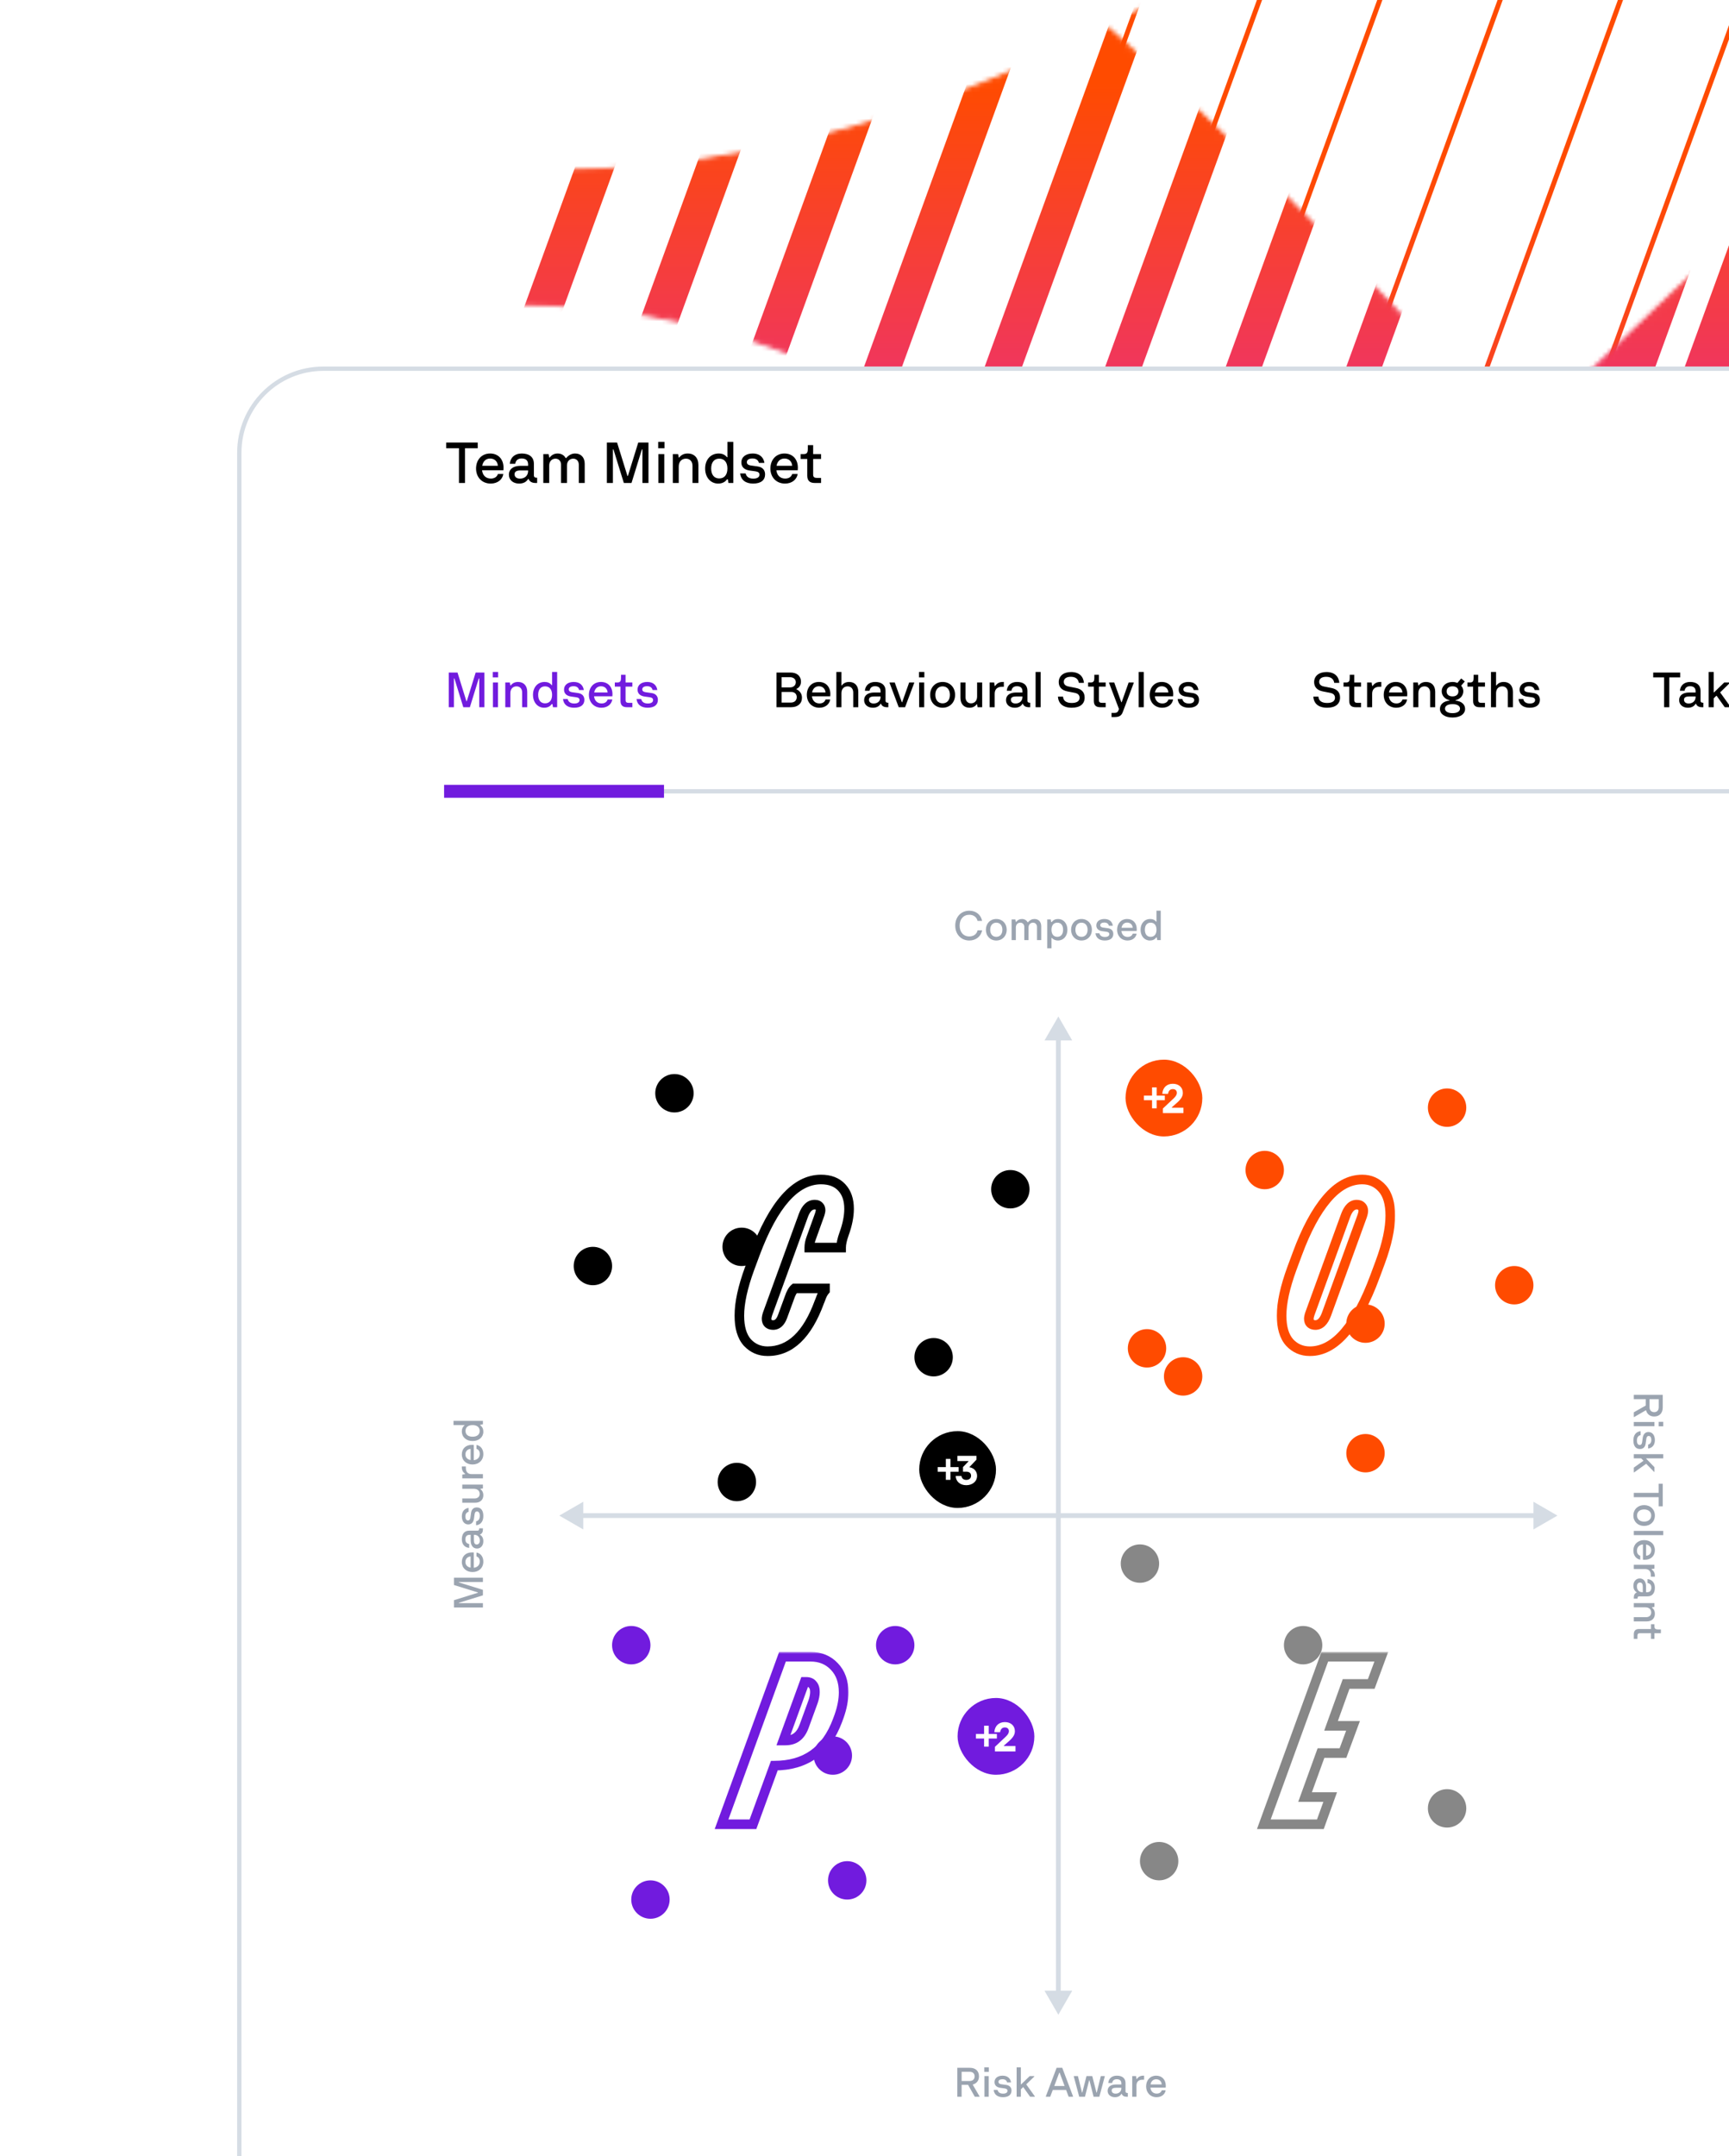 <svg width="401" height="500" viewBox="0 0 401 500" fill="none" xmlns="http://www.w3.org/2000/svg">
<g clip-path="url(#clip0_1966_33806)">
<mask id="mask0_1966_33806" style="mask-type:alpha" maskUnits="userSpaceOnUse" x="117" y="-179" width="480" height="468">
<path d="M457.551 -178.505C435.715 -118.365 440.24 -63.865 465.335 -24.337C490.428 15.189 536.033 39.656 596.176 39.847L585.083 70.153C524.711 70.246 461.168 94.717 407.194 134.202C353.212 173.694 308.763 228.232 286.612 288.505H256.335C278.167 228.365 273.641 173.865 248.546 134.336C223.452 94.81 177.847 70.344 117.707 70.153L128.803 39.847C189.179 39.754 252.723 15.284 306.697 -24.202C360.679 -63.694 405.127 -118.232 427.273 -178.505H457.551Z" fill="#FF4B00" stroke="url(#paint0_linear_1966_33806)" stroke-width="0.989"/>
</mask>
<g mask="url(#mask0_1966_33806)">
<mask id="mask1_1966_33806" style="mask-type:luminance" maskUnits="userSpaceOnUse" x="-167" y="-211" width="1338" height="502">
<path d="M1169.87 -209.818L987.906 290.145H-165.845L16.116 -209.818H1169.87Z" fill="white" stroke="white" stroke-width="1.223"/>
</mask>
<g mask="url(#mask1_1966_33806)">
<path d="M127.636 -314.859L-212.43 620.244" stroke="url(#paint1_linear_1966_33806)" stroke-width="1.125" stroke-miterlimit="10"/>
<path d="M155.534 -314.859L-184.531 620.244" stroke="url(#paint2_linear_1966_33806)" stroke-width="1.125" stroke-miterlimit="10"/>
<path d="M183.436 -314.859L-156.617 620.244" stroke="url(#paint3_linear_1966_33806)" stroke-width="1.125" stroke-miterlimit="10"/>
<path d="M211.347 -314.859L-128.719 620.244" stroke="url(#paint4_linear_1966_33806)" stroke-width="1.125" stroke-miterlimit="10"/>
<path d="M239.253 -314.859L-100.812 620.244" stroke="url(#paint5_linear_1966_33806)" stroke-width="1.125" stroke-miterlimit="10"/>
<path d="M267.128 -314.859L-72.938 620.244" stroke="url(#paint6_linear_1966_33806)" stroke-width="1.125" stroke-miterlimit="10"/>
<path d="M295.026 -314.859L-45.039 620.244" stroke="url(#paint7_linear_1966_33806)" stroke-width="1.125" stroke-miterlimit="10"/>
<path d="M322.933 -314.859L-17.133 620.244" stroke="url(#paint8_linear_1966_33806)" stroke-width="1.125" stroke-miterlimit="10"/>
<path d="M350.823 -314.859L10.758 620.244" stroke="url(#paint9_linear_1966_33806)" stroke-width="1.125" stroke-miterlimit="10"/>
<path d="M378.714 -314.859L38.648 620.244" stroke="url(#paint10_linear_1966_33806)" stroke-width="1.125" stroke-miterlimit="10"/>
<path d="M406.612 -314.859L66.547 620.244" stroke="url(#paint11_linear_1966_33806)" stroke-width="1.125" stroke-miterlimit="10"/>
<path d="M434.514 -314.859L94.461 620.244" stroke="url(#paint12_linear_1966_33806)" stroke-width="1.125" stroke-miterlimit="10"/>
<path d="M462.425 -314.859L122.359 620.244" stroke="url(#paint13_linear_1966_33806)" stroke-width="1.125" stroke-miterlimit="10"/>
<path d="M490.331 -314.859L150.266 620.244" stroke="url(#paint14_linear_1966_33806)" stroke-width="1.125" stroke-miterlimit="10"/>
<path d="M518.222 -314.859L178.156 620.244" stroke="url(#paint15_linear_1966_33806)" stroke-width="1.125" stroke-miterlimit="10"/>
<path d="M546.128 -314.859L206.062 620.244" stroke="url(#paint16_linear_1966_33806)" stroke-width="1.125" stroke-miterlimit="10"/>
<path d="M574.011 -314.859L233.945 620.244" stroke="url(#paint17_linear_1966_33806)" stroke-width="1.125" stroke-miterlimit="10"/>
<path d="M601.917 -314.859L261.852 620.244" stroke="url(#paint18_linear_1966_33806)" stroke-width="1.125" stroke-miterlimit="10"/>
<path d="M629.792 -314.859L289.727 620.244" stroke="url(#paint19_linear_1966_33806)" stroke-width="1.125" stroke-miterlimit="10"/>
<path d="M657.714 -314.859L317.648 620.244" stroke="url(#paint20_linear_1966_33806)" stroke-width="1.125" stroke-miterlimit="10"/>
<path d="M685.592 -314.859L345.539 620.244" stroke="url(#paint21_linear_1966_33806)" stroke-width="1.125" stroke-miterlimit="10"/>
<path d="M713.511 -314.859L373.445 620.244" stroke="url(#paint22_linear_1966_33806)" stroke-width="1.125" stroke-miterlimit="10"/>
<path d="M741.409 -314.859L401.344 620.244" stroke="url(#paint23_linear_1966_33806)" stroke-width="1.125" stroke-miterlimit="10"/>
<mask id="mask2_1966_33806" style="mask-type:luminance" maskUnits="userSpaceOnUse" x="-564" y="-79" width="2394" height="369">
<path d="M1264.43 -77.435C1323.05 -77.435 1375.83 -54.503 1425 -20.045C1474.18 14.417 1519.7 60.376 1563.82 106.379C1568.64 111.41 1573.45 116.441 1578.25 121.457C1617.27 162.299 1655.39 202.181 1694.12 232.937C1731.77 262.83 1770.07 284.155 1810.45 289.347H672.724C723.59 284.159 769.975 262.86 813.87 232.963C864.576 198.427 912.003 152.387 959.198 106.394L960.934 104.702C1007.56 59.259 1054 14 1103.26 -20.043C1153.11 -54.503 1205.81 -77.435 1264.43 -77.435ZM488.944 232.952C530.006 262.856 574.376 284.158 624.754 289.347H-537.939C-421.078 278.167 -328.679 192.175 -238.931 106.398C-236.723 104.288 -234.517 102.178 -232.313 100.07C-186.438 56.195 -141.111 12.844 -93.367 -20.042C-43.337 -54.503 9.296 -77.435 67.919 -77.435C126.539 -77.435 177.04 -54.506 223.61 -20.054C269.621 13.984 311.754 59.238 354.064 104.683L355.637 106.373C398.459 152.365 441.513 198.411 488.944 232.952Z" fill="white" stroke="white" stroke-width="1.223"/>
</mask>
<g mask="url(#mask2_1966_33806)">
<path d="M121.64 -146.336L-38.906 294.737" stroke="url(#paint24_linear_1966_33806)" stroke-width="8.979" stroke-miterlimit="10"/>
<path d="M149.518 -146.336L-11.016 294.737" stroke="url(#paint25_linear_1966_33806)" stroke-width="8.857" stroke-miterlimit="10"/>
<path d="M177.429 -146.336L16.883 294.737" stroke="url(#paint26_linear_1966_33806)" stroke-width="8.734" stroke-miterlimit="10"/>
<path d="M205.335 -146.336L44.789 294.737" stroke="url(#paint27_linear_1966_33806)" stroke-width="8.624" stroke-miterlimit="10"/>
<path d="M233.21 -146.336L72.664 294.737" stroke="url(#paint28_linear_1966_33806)" stroke-width="8.502" stroke-miterlimit="10"/>
<path d="M261.132 -146.336L100.586 294.737" stroke="url(#paint29_linear_1966_33806)" stroke-width="8.392" stroke-miterlimit="10"/>
<path d="M289.01 -146.336L128.477 294.737" stroke="url(#paint30_linear_1966_33806)" stroke-width="8.27" stroke-miterlimit="10"/>
<path d="M316.929 -146.336L156.383 294.737" stroke="url(#paint31_linear_1966_33806)" stroke-width="8.147" stroke-miterlimit="10"/>
<path d="M344.815 -146.336L184.281 294.737" stroke="url(#paint32_linear_1966_33806)" stroke-width="8.037" stroke-miterlimit="10"/>
<path d="M372.718 -146.336L212.172 294.737" stroke="url(#paint33_linear_1966_33806)" stroke-width="7.915" stroke-miterlimit="10"/>
<path d="M400.612 -146.336L240.078 294.737" stroke="url(#paint34_linear_1966_33806)" stroke-width="7.805" stroke-miterlimit="10"/>
<path d="M428.515 -146.336L267.969 294.737" stroke="url(#paint35_linear_1966_33806)" stroke-width="7.682" stroke-miterlimit="10"/>
<path d="M456.413 -146.336L295.867 294.737" stroke="url(#paint36_linear_1966_33806)" stroke-width="7.572" stroke-miterlimit="10"/>
<path d="M484.304 -146.336L323.758 294.737" stroke="url(#paint37_linear_1966_33806)" stroke-width="7.45" stroke-miterlimit="10"/>
<path d="M512.21 -146.336L351.664 294.737" stroke="url(#paint38_linear_1966_33806)" stroke-width="7.328" stroke-miterlimit="10"/>
<path d="M540.104 -146.336L379.57 294.737" stroke="url(#paint39_linear_1966_33806)" stroke-width="7.217" stroke-miterlimit="10"/>
</g>
<mask id="mask3_1966_33806" style="mask-type:luminance" maskUnits="userSpaceOnUse" x="23" y="-79" width="2394" height="369">
<path d="M1851.45 -77.435C1910.07 -77.435 1962.85 -54.503 2012.02 -20.045C2061.19 14.417 2106.72 60.376 2150.83 106.379C2155.66 111.409 2160.47 116.439 2165.26 121.455C2204.29 162.298 2242.4 202.181 2281.14 232.937C2318.78 262.83 2357.08 284.155 2397.46 289.347H1259.74C1310.61 284.159 1356.99 262.86 1400.89 232.963C1451.59 198.427 1499.02 152.387 1546.21 106.394L1547.95 104.701C1594.58 59.258 1641.02 14 1690.27 -20.043C1740.13 -54.503 1792.82 -77.435 1851.45 -77.435ZM1075.96 232.952C1117.02 262.856 1161.39 284.158 1211.77 289.347H49.077C165.938 278.167 258.337 192.175 348.085 106.398C350.292 104.288 352.498 102.178 354.703 100.07C400.578 56.195 445.905 12.844 493.649 -20.042C543.679 -54.503 596.312 -77.435 654.935 -77.435C713.554 -77.435 764.055 -54.506 810.625 -20.054C856.637 13.984 898.769 59.238 941.08 104.683L942.653 106.373C985.475 152.365 1028.53 198.411 1075.96 232.952Z" fill="white" stroke="white" stroke-width="1.223"/>
</mask>
<g mask="url(#mask3_1966_33806)">
<path d="M178.569 -146.336L18.023 294.737" stroke="url(#paint40_linear_1966_33806)" stroke-width="22.399" stroke-miterlimit="10"/>
<path d="M206.46 -146.336L45.914 294.737" stroke="url(#paint41_linear_1966_33806)" stroke-width="22.154" stroke-miterlimit="10"/>
<path d="M234.366 -146.336L73.82 294.737" stroke="url(#paint42_linear_1966_33806)" stroke-width="21.909" stroke-miterlimit="10"/>
<path d="M262.26 -146.336L101.727 294.737" stroke="url(#paint43_linear_1966_33806)" stroke-width="21.652" stroke-miterlimit="10"/>
<path d="M290.155 -146.336L129.609 294.737" stroke="url(#paint44_linear_1966_33806)" stroke-width="21.408" stroke-miterlimit="10"/>
<path d="M318.049 -146.336L157.516 294.737" stroke="url(#paint45_linear_1966_33806)" stroke-width="21.163" stroke-miterlimit="10"/>
<path d="M345.944 -146.336L185.398 294.737" stroke="url(#paint46_linear_1966_33806)" stroke-width="20.918" stroke-miterlimit="10"/>
<path d="M373.846 -146.336L213.312 294.737" stroke="url(#paint47_linear_1966_33806)" stroke-width="20.674" stroke-miterlimit="10"/>
<path d="M401.757 -146.336L241.211 294.737" stroke="url(#paint48_linear_1966_33806)" stroke-width="20.417" stroke-miterlimit="10"/>
<path d="M429.663 -146.336L269.117 294.737" stroke="url(#paint49_linear_1966_33806)" stroke-width="20.172" stroke-miterlimit="10"/>
<path d="M457.538 -146.336L296.992 294.737" stroke="url(#paint50_linear_1966_33806)" stroke-width="19.928" stroke-miterlimit="10"/>
<path d="M485.437 -146.336L324.891 294.737" stroke="url(#paint51_linear_1966_33806)" stroke-width="19.683" stroke-miterlimit="10"/>
<path d="M513.338 -146.336L352.805 294.737" stroke="url(#paint52_linear_1966_33806)" stroke-width="19.426" stroke-miterlimit="10"/>
<path d="M541.233 -146.336L380.688 294.737" stroke="url(#paint53_linear_1966_33806)" stroke-width="19.181" stroke-miterlimit="10"/>
<path d="M569.135 -146.336L408.602 294.737" stroke="url(#paint54_linear_1966_33806)" stroke-width="18.937" stroke-miterlimit="10"/>
</g>
</g>
</g>
<g filter="url(#filter0_d_1966_33806)">
<rect x="55" y="55" width="542" height="504" rx="20" fill="white"/>
<rect x="55.5" y="55.5" width="541" height="503" rx="19.5" stroke="#D5DCE4"/>
</g>
<path d="M104.08 164V155.96H106.108L108.172 162.608H108.256L110.32 155.96H112.348V164H111.148V157.328H111.04L108.976 164H107.452L105.388 157.328H105.28V164H104.08ZM114.318 164V158.264H115.494V164H114.318ZM114.282 157.088V155.828H115.53V157.088H114.282ZM117.188 164V158.264H118.244L118.364 158.948H118.448C118.868 158.408 119.42 158.144 120.152 158.144C121.46 158.144 122.276 159.02 122.276 160.424V164H121.1V160.592C121.1 159.728 120.596 159.164 119.804 159.164C118.928 159.164 118.364 159.776 118.364 160.748V164H117.188ZM126.206 164.12C124.694 164.12 123.614 162.884 123.614 161.132C123.614 159.38 124.694 158.144 126.314 158.144C127.01 158.144 127.55 158.372 127.958 158.888H128.042V155.828H129.218V164H128.246L128.126 163.28H127.958C127.574 163.832 126.974 164.12 126.206 164.12ZM124.814 161.132C124.814 162.368 125.414 163.1 126.41 163.1C127.442 163.1 128.042 162.368 128.042 161.132C128.042 159.896 127.442 159.164 126.41 159.164C125.414 159.164 124.814 159.896 124.814 161.132ZM133.154 164.12C131.714 164.12 130.73 163.448 130.574 162.104H131.666C131.81 162.74 132.29 163.136 133.19 163.136C133.97 163.136 134.414 162.848 134.414 162.344C134.414 161.96 134.15 161.756 133.61 161.684L132.47 161.528C131.366 161.372 130.814 160.796 130.814 159.92C130.814 158.852 131.69 158.144 133.058 158.144C134.558 158.144 135.254 159.008 135.398 160.016H134.306C134.174 159.5 133.802 159.128 133.022 159.128C132.35 159.128 131.906 159.392 131.906 159.86C131.906 160.232 132.17 160.448 132.674 160.52L134.042 160.712C135.014 160.844 135.53 161.42 135.53 162.296C135.53 163.412 134.738 164.12 133.154 164.12ZM139.49 164.12C137.762 164.12 136.586 162.86 136.586 161.132C136.586 159.38 137.714 158.144 139.382 158.144C140.99 158.144 142.046 159.26 142.046 160.964C142.046 161.096 142.034 161.288 142.022 161.468H137.774C137.894 162.488 138.53 163.124 139.526 163.124C140.294 163.124 140.75 162.752 140.93 162.212H142.01C141.83 163.316 140.882 164.12 139.49 164.12ZM137.81 160.58H140.918C140.858 159.716 140.258 159.14 139.382 159.14C138.542 159.14 137.978 159.692 137.81 160.58ZM145.399 164C144.427 164 143.911 163.556 143.911 162.536V159.224H142.591V158.264H143.203C143.947 158.264 144.031 157.832 144.031 157.076V156.476H145.087V158.264H146.659V159.224H145.087V162.344C145.087 162.788 145.279 162.992 145.843 162.992H146.659V164H145.399ZM150.205 164.12C148.765 164.12 147.781 163.448 147.625 162.104H148.717C148.861 162.74 149.341 163.136 150.241 163.136C151.021 163.136 151.465 162.848 151.465 162.344C151.465 161.96 151.201 161.756 150.661 161.684L149.521 161.528C148.417 161.372 147.865 160.796 147.865 159.92C147.865 158.852 148.741 158.144 150.109 158.144C151.609 158.144 152.305 159.008 152.449 160.016H151.357C151.225 159.5 150.853 159.128 150.073 159.128C149.401 159.128 148.957 159.392 148.957 159.86C148.957 160.232 149.221 160.448 149.725 160.52L151.093 160.712C152.065 160.844 152.581 161.42 152.581 162.296C152.581 163.412 151.789 164.12 150.205 164.12Z" fill="#711BDE"/>
<path d="M180.08 164V155.96H183.392C184.856 155.96 185.768 156.812 185.768 158.06C185.768 158.96 185.288 159.512 184.712 159.752V159.836C185.54 160.232 185.996 160.916 185.996 161.804C185.996 163.148 185.024 164 183.488 164H180.08ZM181.28 162.92H183.452C184.268 162.92 184.784 162.404 184.784 161.66C184.784 160.916 184.268 160.46 183.512 160.46H181.28V162.92ZM181.28 159.404H183.236C184.04 159.404 184.568 158.9 184.568 158.204C184.568 157.484 183.992 157.04 183.248 157.04H181.28V159.404ZM190.025 164.12C188.297 164.12 187.121 162.86 187.121 161.132C187.121 159.38 188.249 158.144 189.917 158.144C191.525 158.144 192.581 159.26 192.581 160.964C192.581 161.096 192.569 161.288 192.557 161.468H188.309C188.429 162.488 189.065 163.124 190.061 163.124C190.829 163.124 191.285 162.752 191.465 162.212H192.545C192.365 163.316 191.417 164.12 190.025 164.12ZM188.345 160.58H191.453C191.393 159.716 190.793 159.14 189.917 159.14C189.077 159.14 188.513 159.692 188.345 160.58ZM193.973 164V155.828H195.149V158.948H195.233C195.653 158.408 196.205 158.144 196.937 158.144C198.245 158.144 199.061 159.02 199.061 160.424V164H197.885V160.592C197.885 159.728 197.381 159.164 196.589 159.164C195.713 159.164 195.149 159.776 195.149 160.748V164H193.973ZM202.439 164.12C201.227 164.12 200.411 163.388 200.411 162.356C200.411 161.264 201.275 160.592 202.715 160.592H204.227V160.304C204.227 159.5 203.747 159.128 202.943 159.128C202.163 159.128 201.779 159.548 201.671 160.184H200.591C200.687 158.984 201.551 158.144 202.967 158.144C204.503 158.144 205.379 158.888 205.379 160.184V162.536C205.379 162.8 205.583 162.956 205.883 162.956H206.027V164H205.691C204.995 164 204.515 163.724 204.323 163.196H204.239C203.879 163.808 203.279 164.12 202.439 164.12ZM201.539 162.272C201.539 162.788 201.935 163.136 202.619 163.136C203.579 163.136 204.227 162.524 204.227 161.636V161.504H202.775C201.959 161.504 201.539 161.72 201.539 162.272ZM208.435 164L206.323 158.384V158.264H207.511L209.155 162.836H209.239L210.859 158.264H212.023V158.384L209.911 164H208.435ZM213.169 164V158.264H214.345V164H213.169ZM213.133 157.088V155.828H214.381V157.088H213.133ZM218.618 164.12C216.926 164.12 215.726 162.872 215.726 161.132C215.726 159.392 216.926 158.144 218.618 158.144C220.31 158.144 221.51 159.392 221.51 161.132C221.51 162.872 220.31 164.12 218.618 164.12ZM216.926 161.132C216.926 162.332 217.586 163.1 218.618 163.1C219.65 163.1 220.31 162.332 220.31 161.132C220.31 159.932 219.65 159.164 218.618 159.164C217.586 159.164 216.926 159.932 216.926 161.132ZM224.852 164.12C223.568 164.12 222.752 163.244 222.752 161.84V158.264H223.928V161.672C223.928 162.536 224.432 163.1 225.2 163.1C226.052 163.1 226.616 162.488 226.616 161.516V158.264H227.792V164H226.736L226.616 163.316H226.532C226.112 163.856 225.56 164.12 224.852 164.12ZM229.516 164V158.264H230.572L230.692 159.068H230.776C231.22 158.492 231.712 158.144 232.6 158.144H232.816V159.26H232.372C231.28 159.26 230.692 159.872 230.692 160.868V164H229.516ZM235.345 164.12C234.133 164.12 233.317 163.388 233.317 162.356C233.317 161.264 234.181 160.592 235.621 160.592H237.133V160.304C237.133 159.5 236.653 159.128 235.849 159.128C235.069 159.128 234.685 159.548 234.577 160.184H233.497C233.593 158.984 234.457 158.144 235.873 158.144C237.409 158.144 238.285 158.888 238.285 160.184V162.536C238.285 162.8 238.489 162.956 238.789 162.956H238.933V164H238.597C237.901 164 237.421 163.724 237.229 163.196H237.145C236.785 163.808 236.185 164.12 235.345 164.12ZM234.445 162.272C234.445 162.788 234.841 163.136 235.525 163.136C236.485 163.136 237.133 162.524 237.133 161.636V161.504H235.681C234.865 161.504 234.445 161.72 234.445 162.272ZM240.181 164V155.828H241.357V164H240.181ZM248.57 164.12C246.506 164.12 245.45 163.112 245.366 161.54H246.542C246.602 162.488 247.274 163.016 248.57 163.016C249.734 163.016 250.382 162.584 250.382 161.816C250.382 161.168 249.986 160.808 249.242 160.664L247.586 160.34C246.278 160.088 245.546 159.344 245.546 158.18C245.546 156.764 246.662 155.84 248.402 155.84C250.274 155.84 251.27 156.86 251.39 158.36H250.214C250.094 157.496 249.47 156.944 248.354 156.944C247.322 156.944 246.722 157.376 246.722 158.108C246.722 158.696 247.106 159.056 247.838 159.2L249.542 159.536C250.85 159.788 251.558 160.532 251.558 161.756C251.558 163.28 250.454 164.12 248.57 164.12ZM255.172 164C254.2 164 253.684 163.556 253.684 162.536V159.224H252.364V158.264H252.976C253.72 158.264 253.804 157.832 253.804 157.076V156.476H254.86V158.264H256.432V159.224H254.86V162.344C254.86 162.788 255.052 162.992 255.616 162.992H256.432V164H255.172ZM257.793 166.28V165.32H258.417C258.897 165.32 259.233 165.236 259.425 164.66L259.497 164.444V164.36L257.229 158.384V158.264H258.417L260.061 162.836H260.145L261.765 158.264H262.941V158.384L260.397 165.14C260.049 166.052 259.473 166.28 258.429 166.28H257.793ZM264.087 164V155.828H265.263V164H264.087ZM269.548 164.12C267.82 164.12 266.644 162.86 266.644 161.132C266.644 159.38 267.772 158.144 269.44 158.144C271.048 158.144 272.104 159.26 272.104 160.964C272.104 161.096 272.092 161.288 272.08 161.468H267.832C267.952 162.488 268.588 163.124 269.584 163.124C270.352 163.124 270.808 162.752 270.988 162.212H272.068C271.888 163.316 270.94 164.12 269.548 164.12ZM267.868 160.58H270.976C270.916 159.716 270.316 159.14 269.44 159.14C268.6 159.14 268.036 159.692 267.868 160.58ZM275.705 164.12C274.265 164.12 273.281 163.448 273.125 162.104H274.217C274.361 162.74 274.841 163.136 275.741 163.136C276.521 163.136 276.965 162.848 276.965 162.344C276.965 161.96 276.701 161.756 276.161 161.684L275.021 161.528C273.917 161.372 273.365 160.796 273.365 159.92C273.365 158.852 274.241 158.144 275.609 158.144C277.109 158.144 277.805 159.008 277.949 160.016H276.857C276.725 159.5 276.353 159.128 275.573 159.128C274.901 159.128 274.457 159.392 274.457 159.86C274.457 160.232 274.721 160.448 275.225 160.52L276.593 160.712C277.565 160.844 278.081 161.42 278.081 162.296C278.081 163.412 277.289 164.12 275.705 164.12Z" fill="black"/>
<path d="M106.444 112V103.936H103.49V102.62H110.798V103.936H107.844V112H106.444ZM113.798 112.14C111.782 112.14 110.41 110.67 110.41 108.654C110.41 106.61 111.726 105.168 113.672 105.168C115.548 105.168 116.78 106.47 116.78 108.458C116.78 108.612 116.766 108.836 116.752 109.046H111.796C111.936 110.236 112.678 110.978 113.84 110.978C114.736 110.978 115.268 110.544 115.478 109.914H116.738C116.528 111.202 115.422 112.14 113.798 112.14ZM111.838 108.01H115.464C115.394 107.002 114.694 106.33 113.672 106.33C112.692 106.33 112.034 106.974 111.838 108.01ZM120.392 112.14C118.978 112.14 118.026 111.286 118.026 110.082C118.026 108.808 119.034 108.024 120.714 108.024H122.478V107.688C122.478 106.75 121.918 106.316 120.98 106.316C120.07 106.316 119.622 106.806 119.496 107.548H118.236C118.348 106.148 119.356 105.168 121.008 105.168C122.8 105.168 123.822 106.036 123.822 107.548V110.292C123.822 110.6 124.06 110.782 124.41 110.782H124.578V112H124.186C123.374 112 122.814 111.678 122.59 111.062H122.492C122.072 111.776 121.372 112.14 120.392 112.14ZM119.342 109.984C119.342 110.586 119.804 110.992 120.602 110.992C121.722 110.992 122.478 110.278 122.478 109.242V109.088H120.784C119.832 109.088 119.342 109.34 119.342 109.984ZM126.006 112V105.308H127.238L127.378 106.106H127.476C127.966 105.476 128.568 105.168 129.338 105.168C130.178 105.168 130.836 105.56 131.2 106.232H131.298C131.942 105.504 132.6 105.168 133.398 105.168C134.756 105.168 135.61 106.092 135.61 107.548V112H134.238V107.744C134.238 106.932 133.706 106.358 132.95 106.358C132.096 106.358 131.494 107.002 131.494 107.926V112H130.122V107.744C130.122 106.932 129.59 106.358 128.834 106.358C127.98 106.358 127.378 107.002 127.378 107.926V112H126.006ZM140.75 112V102.62H143.116L145.524 110.376H145.622L148.03 102.62H150.396V112H148.996V104.216H148.87L146.462 112H144.684L142.276 104.216H142.15V112H140.75ZM152.694 112V105.308H154.066V112H152.694ZM152.652 103.936V102.466H154.108V103.936H152.652ZM156.043 112V105.308H157.275L157.415 106.106H157.513C158.003 105.476 158.647 105.168 159.501 105.168C161.027 105.168 161.979 106.19 161.979 107.828V112H160.607V108.024C160.607 107.016 160.019 106.358 159.095 106.358C158.073 106.358 157.415 107.072 157.415 108.206V112H156.043ZM166.564 112.14C164.8 112.14 163.54 110.698 163.54 108.654C163.54 106.61 164.8 105.168 166.69 105.168C167.502 105.168 168.132 105.434 168.608 106.036H168.706V102.466H170.078V112H168.944L168.804 111.16H168.608C168.16 111.804 167.46 112.14 166.564 112.14ZM164.94 108.654C164.94 110.096 165.64 110.95 166.802 110.95C168.006 110.95 168.706 110.096 168.706 108.654C168.706 107.212 168.006 106.358 166.802 106.358C165.64 106.358 164.94 107.212 164.94 108.654ZM174.67 112.14C172.99 112.14 171.842 111.356 171.66 109.788H172.934C173.102 110.53 173.662 110.992 174.712 110.992C175.622 110.992 176.14 110.656 176.14 110.068C176.14 109.62 175.832 109.382 175.202 109.298L173.872 109.116C172.584 108.934 171.94 108.262 171.94 107.24C171.94 105.994 172.962 105.168 174.558 105.168C176.308 105.168 177.12 106.176 177.288 107.352H176.014C175.86 106.75 175.426 106.316 174.516 106.316C173.732 106.316 173.214 106.624 173.214 107.17C173.214 107.604 173.522 107.856 174.11 107.94L175.706 108.164C176.84 108.318 177.442 108.99 177.442 110.012C177.442 111.314 176.518 112.14 174.67 112.14ZM182.062 112.14C180.046 112.14 178.674 110.67 178.674 108.654C178.674 106.61 179.99 105.168 181.936 105.168C183.812 105.168 185.044 106.47 185.044 108.458C185.044 108.612 185.03 108.836 185.016 109.046H180.06C180.2 110.236 180.942 110.978 182.104 110.978C183 110.978 183.532 110.544 183.742 109.914H185.002C184.792 111.202 183.686 112.14 182.062 112.14ZM180.102 108.01H183.728C183.658 107.002 182.958 106.33 181.936 106.33C180.956 106.33 180.298 106.974 180.102 108.01ZM188.956 112C187.822 112 187.22 111.482 187.22 110.292V106.428H185.68V105.308H186.394C187.262 105.308 187.36 104.804 187.36 103.922V103.222H188.592V105.308H190.426V106.428H188.592V110.068C188.592 110.586 188.816 110.824 189.474 110.824H190.426V112H188.956Z" fill="black"/>
<path d="M307.804 164.12C305.74 164.12 304.684 163.112 304.6 161.54H305.776C305.836 162.488 306.508 163.016 307.804 163.016C308.968 163.016 309.616 162.584 309.616 161.816C309.616 161.168 309.22 160.808 308.476 160.664L306.82 160.34C305.512 160.088 304.78 159.344 304.78 158.18C304.78 156.764 305.896 155.84 307.636 155.84C309.508 155.84 310.504 156.86 310.624 158.36H309.448C309.328 157.496 308.704 156.944 307.588 156.944C306.556 156.944 305.956 157.376 305.956 158.108C305.956 158.696 306.34 159.056 307.072 159.2L308.776 159.536C310.084 159.788 310.792 160.532 310.792 161.756C310.792 163.28 309.688 164.12 307.804 164.12ZM314.407 164C313.435 164 312.919 163.556 312.919 162.536V159.224H311.599V158.264H312.211C312.955 158.264 313.039 157.832 313.039 157.076V156.476H314.095V158.264H315.667V159.224H314.095V162.344C314.095 162.788 314.287 162.992 314.851 162.992H315.667V164H314.407ZM317.063 164V158.264H318.119L318.239 159.068H318.323C318.767 158.492 319.259 158.144 320.147 158.144H320.363V159.26H319.919C318.827 159.26 318.239 159.872 318.239 160.868V164H317.063ZM323.826 164.12C322.098 164.12 320.922 162.86 320.922 161.132C320.922 159.38 322.05 158.144 323.718 158.144C325.326 158.144 326.382 159.26 326.382 160.964C326.382 161.096 326.37 161.288 326.358 161.468H322.11C322.23 162.488 322.866 163.124 323.862 163.124C324.63 163.124 325.086 162.752 325.266 162.212H326.346C326.166 163.316 325.218 164.12 323.826 164.12ZM322.146 160.58H325.254C325.194 159.716 324.594 159.14 323.718 159.14C322.878 159.14 322.314 159.692 322.146 160.58ZM327.774 164V158.264H328.83L328.95 158.948H329.034C329.454 158.408 330.006 158.144 330.738 158.144C332.046 158.144 332.862 159.02 332.862 160.424V164H331.686V160.592C331.686 159.728 331.182 159.164 330.39 159.164C329.514 159.164 328.95 159.776 328.95 160.748V164H327.774ZM336.876 166.388C335.112 166.388 333.96 165.584 333.96 164.396C333.96 163.34 334.788 162.608 336.168 162.464V162.368C335.088 162.128 334.368 161.3 334.368 160.292C334.368 159.068 335.436 158.144 336.876 158.144C337.284 158.144 337.668 158.228 338.004 158.372L338.892 157.328L339.72 158.024L338.88 159.008C339.204 159.368 339.384 159.812 339.384 160.292C339.384 161.3 338.664 162.128 337.584 162.368V162.464C338.964 162.608 339.792 163.34 339.792 164.396C339.792 165.584 338.64 166.388 336.876 166.388ZM335.136 164.324C335.136 164.96 335.772 165.38 336.876 165.38C337.98 165.38 338.616 164.96 338.616 164.324C338.616 163.7 337.98 163.28 336.876 163.28C335.772 163.28 335.136 163.7 335.136 164.324ZM335.508 160.316C335.508 161.048 336.024 161.492 336.876 161.492C337.728 161.492 338.244 161.048 338.244 160.316C338.244 159.596 337.716 159.152 336.876 159.152C336.036 159.152 335.508 159.596 335.508 160.316ZM343.141 164C342.169 164 341.653 163.556 341.653 162.536V159.224H340.333V158.264H340.945C341.689 158.264 341.773 157.832 341.773 157.076V156.476H342.829V158.264H344.401V159.224H342.829V162.344C342.829 162.788 343.021 162.992 343.585 162.992H344.401V164H343.141ZM345.798 164V155.828H346.974V158.948H347.058C347.478 158.408 348.03 158.144 348.762 158.144C350.07 158.144 350.886 159.02 350.886 160.424V164H349.71V160.592C349.71 159.728 349.206 159.164 348.414 159.164C347.538 159.164 346.974 159.776 346.974 160.748V164H345.798ZM354.767 164.12C353.327 164.12 352.343 163.448 352.187 162.104H353.279C353.423 162.74 353.903 163.136 354.803 163.136C355.583 163.136 356.027 162.848 356.027 162.344C356.027 161.96 355.763 161.756 355.223 161.684L354.083 161.528C352.979 161.372 352.427 160.796 352.427 159.92C352.427 158.852 353.303 158.144 354.671 158.144C356.171 158.144 356.867 159.008 357.011 160.016H355.919C355.787 159.5 355.415 159.128 354.635 159.128C353.963 159.128 353.519 159.392 353.519 159.86C353.519 160.232 353.783 160.448 354.287 160.52L355.655 160.712C356.627 160.844 357.143 161.42 357.143 162.296C357.143 163.412 356.351 164.12 354.767 164.12Z" fill="black"/>
<path d="M385.952 164V157.088H383.42V155.96H389.684V157.088H387.152V164H385.952ZM391.463 164.12C390.251 164.12 389.435 163.388 389.435 162.356C389.435 161.264 390.299 160.592 391.739 160.592H393.251V160.304C393.251 159.5 392.771 159.128 391.967 159.128C391.187 159.128 390.803 159.548 390.695 160.184H389.615C389.711 158.984 390.575 158.144 391.991 158.144C393.527 158.144 394.403 158.888 394.403 160.184V162.536C394.403 162.8 394.607 162.956 394.907 162.956H395.051V164H394.715C394.019 164 393.539 163.724 393.347 163.196H393.263C392.903 163.808 392.303 164.12 391.463 164.12ZM390.563 162.272C390.563 162.788 390.959 163.136 391.643 163.136C392.603 163.136 393.251 162.524 393.251 161.636V161.504H391.799C390.983 161.504 390.563 161.72 390.563 162.272ZM396.274 164V155.828H397.45V160.556H397.534L399.898 158.264H401.182V158.384L398.974 160.532V160.604L401.326 163.88V164H400.018L398.122 161.336H398.074L397.45 161.948V164H396.274ZM404.689 164.12C402.961 164.12 401.785 162.86 401.785 161.132C401.785 159.38 402.913 158.144 404.581 158.144C406.189 158.144 407.245 159.26 407.245 160.964C407.245 161.096 407.233 161.288 407.221 161.468H402.973C403.093 162.488 403.729 163.124 404.725 163.124C405.493 163.124 405.949 162.752 406.129 162.212H407.209C407.029 163.316 406.081 164.12 404.689 164.12ZM403.009 160.58H406.117C406.057 159.716 405.457 159.14 404.581 159.14C403.741 159.14 403.177 159.692 403.009 160.58Z" fill="black"/>
<line x1="103" y1="183.5" x2="544" y2="183.5" stroke="#D5DCE4"/>
<line x1="103" y1="183.5" x2="154" y2="183.5" stroke="#711BDE" stroke-width="3"/>
<path d="M224.81 218.1C222.907 218.1 221.545 216.658 221.545 214.644C221.545 212.621 222.907 211.189 224.81 211.189C226.343 211.189 227.505 212.12 227.775 213.553H226.723C226.503 212.651 225.792 212.13 224.8 212.13C223.458 212.13 222.566 213.132 222.566 214.634C222.566 216.157 223.458 217.159 224.8 217.159C225.802 217.159 226.533 216.618 226.733 215.736H227.785C227.515 217.159 226.333 218.1 224.81 218.1ZM231.067 218.1C229.655 218.1 228.653 217.058 228.653 215.606C228.653 214.154 229.655 213.112 231.067 213.112C232.48 213.112 233.481 214.154 233.481 215.606C233.481 217.058 232.48 218.1 231.067 218.1ZM229.655 215.606C229.655 216.608 230.206 217.249 231.067 217.249C231.929 217.249 232.48 216.608 232.48 215.606C232.48 214.604 231.929 213.963 231.067 213.963C230.206 213.963 229.655 214.604 229.655 215.606ZM234.618 218V213.212H235.499L235.599 213.783H235.67C236.02 213.332 236.451 213.112 237.002 213.112C237.603 213.112 238.074 213.392 238.334 213.873H238.404C238.865 213.352 239.336 213.112 239.907 213.112C240.878 213.112 241.489 213.773 241.489 214.815V218H240.508V214.955C240.508 214.374 240.127 213.963 239.586 213.963C238.975 213.963 238.544 214.424 238.544 215.085V218H237.563V214.955C237.563 214.374 237.182 213.963 236.641 213.963C236.03 213.963 235.599 214.424 235.599 215.085V218H234.618ZM242.884 219.903V213.212H243.695L243.795 213.813H243.935C244.256 213.352 244.757 213.112 245.398 213.112C246.66 213.112 247.561 214.144 247.561 215.606C247.561 217.068 246.66 218.1 245.368 218.1C244.797 218.1 244.316 217.9 243.955 217.509H243.865V219.903H242.884ZM243.865 215.606C243.865 216.638 244.366 217.249 245.228 217.249C246.059 217.249 246.56 216.638 246.56 215.606C246.56 214.574 246.059 213.963 245.228 213.963C244.366 213.963 243.865 214.574 243.865 215.606ZM250.827 218.1C249.415 218.1 248.413 217.058 248.413 215.606C248.413 214.154 249.415 213.112 250.827 213.112C252.239 213.112 253.241 214.154 253.241 215.606C253.241 217.058 252.239 218.1 250.827 218.1ZM249.415 215.606C249.415 216.608 249.966 217.249 250.827 217.249C251.688 217.249 252.239 216.608 252.239 215.606C252.239 214.604 251.688 213.963 250.827 213.963C249.966 213.963 249.415 214.604 249.415 215.606ZM256.221 218.1C255.019 218.1 254.197 217.539 254.067 216.417H254.979C255.099 216.948 255.499 217.279 256.251 217.279C256.902 217.279 257.272 217.038 257.272 216.618C257.272 216.297 257.052 216.127 256.601 216.067L255.65 215.937C254.728 215.806 254.267 215.326 254.267 214.594C254.267 213.703 254.999 213.112 256.14 213.112C257.393 213.112 257.974 213.833 258.094 214.674H257.182C257.072 214.244 256.761 213.933 256.11 213.933C255.549 213.933 255.179 214.154 255.179 214.544C255.179 214.855 255.399 215.035 255.82 215.095L256.962 215.255C257.773 215.366 258.204 215.846 258.204 216.578C258.204 217.509 257.543 218.1 256.221 218.1ZM261.509 218.1C260.067 218.1 259.085 217.048 259.085 215.606C259.085 214.144 260.027 213.112 261.419 213.112C262.761 213.112 263.643 214.043 263.643 215.466C263.643 215.576 263.633 215.736 263.623 215.886H260.077C260.177 216.738 260.708 217.269 261.539 217.269C262.18 217.269 262.561 216.958 262.711 216.507H263.613C263.462 217.429 262.671 218.1 261.509 218.1ZM260.107 215.145H262.701C262.651 214.424 262.15 213.943 261.419 213.943C260.718 213.943 260.247 214.404 260.107 215.145ZM266.688 218.1C265.426 218.1 264.525 217.068 264.525 215.606C264.525 214.144 265.426 213.112 266.778 213.112C267.359 213.112 267.81 213.302 268.151 213.733H268.221V211.179H269.203V218H268.391L268.291 217.399H268.151C267.83 217.86 267.329 218.1 266.688 218.1ZM265.526 215.606C265.526 216.638 266.027 217.249 266.859 217.249C267.72 217.249 268.221 216.638 268.221 215.606C268.221 214.574 267.72 213.963 266.859 213.963C266.027 213.963 265.526 214.574 265.526 215.606Z" fill="#9BA4B0"/>
<path d="M222.024 486.227V479.515H224.959C226.211 479.515 227.052 480.227 227.052 481.499C227.052 482.51 226.471 483.161 225.63 483.382V483.472L227.173 486.126V486.227H226.081L224.518 483.462H223.026V486.227H222.024ZM223.026 482.58H224.899C225.58 482.58 226.041 482.18 226.041 481.499C226.041 480.817 225.58 480.437 224.899 480.437H223.026V482.58ZM228.32 486.227V481.439H229.301V486.227H228.32ZM228.29 480.457V479.405H229.331V480.457H228.29ZM232.608 486.327C231.406 486.327 230.585 485.766 230.454 484.644H231.366C231.486 485.175 231.887 485.505 232.638 485.505C233.289 485.505 233.66 485.265 233.66 484.844C233.66 484.524 233.439 484.353 232.989 484.293L232.037 484.163C231.115 484.033 230.655 483.552 230.655 482.821C230.655 481.929 231.386 481.338 232.528 481.338C233.78 481.338 234.361 482.06 234.481 482.901H233.57C233.459 482.47 233.149 482.16 232.498 482.16C231.937 482.16 231.566 482.38 231.566 482.771C231.566 483.081 231.787 483.262 232.207 483.322L233.349 483.482C234.161 483.592 234.591 484.073 234.591 484.804C234.591 485.736 233.93 486.327 232.608 486.327ZM235.783 486.227V479.405H236.765L236.765 483.352H236.835L238.808 481.439H239.88V481.539L238.037 483.332V483.392L240 486.126V486.227H238.908L237.326 484.003H237.286L236.765 484.514V486.227H235.783ZM242.561 486.227V486.126L245.055 479.515H246.367L248.861 486.126V486.227H247.85L247.259 484.654H244.164L243.573 486.227H242.561ZM244.514 483.732H246.908L245.756 480.657H245.666L244.514 483.732ZM250.299 486.227L249.047 481.539V481.439H249.999L250.941 485.255H251.011L251.982 481.439H253.325L254.296 485.255H254.366L255.308 481.439H256.219V481.539L254.967 486.227H253.635L252.663 482.41H252.603L251.632 486.227H250.299ZM258.579 486.327C257.567 486.327 256.886 485.716 256.886 484.854C256.886 483.943 257.607 483.382 258.809 483.382H260.072V483.141C260.072 482.47 259.671 482.16 259 482.16C258.349 482.16 258.028 482.51 257.938 483.041H257.037C257.117 482.04 257.838 481.338 259.02 481.338C260.302 481.338 261.033 481.959 261.033 483.041V485.005C261.033 485.225 261.203 485.355 261.454 485.355H261.574V486.227H261.294C260.713 486.227 260.312 485.996 260.152 485.555H260.082C259.781 486.066 259.28 486.327 258.579 486.327ZM257.828 484.784C257.828 485.215 258.158 485.505 258.729 485.505C259.531 485.505 260.072 484.994 260.072 484.253V484.143H258.86C258.178 484.143 257.828 484.323 257.828 484.784ZM262.596 486.227V481.439H263.477L263.577 482.11H263.647C264.018 481.629 264.429 481.338 265.17 481.338H265.35V482.27H264.98C264.068 482.27 263.577 482.781 263.577 483.612V486.227H262.596ZM268.24 486.327C266.798 486.327 265.816 485.275 265.816 483.833C265.816 482.37 266.758 481.338 268.15 481.338C269.492 481.338 270.374 482.27 270.374 483.692C270.374 483.803 270.364 483.963 270.354 484.113H266.808C266.908 484.964 267.439 485.495 268.27 485.495C268.911 485.495 269.292 485.185 269.442 484.734H270.344C270.194 485.656 269.402 486.327 268.24 486.327ZM266.838 483.372H269.432C269.382 482.651 268.881 482.17 268.15 482.17C267.449 482.17 266.978 482.631 266.838 483.372Z" fill="#9BA4B0"/>
<path d="M378.922 323.451L385.633 323.451L385.633 326.386C385.633 327.638 384.922 328.479 383.65 328.479C382.638 328.479 381.987 327.898 381.767 327.057L381.676 327.057L379.022 328.599L378.922 328.599L378.922 327.507L381.687 325.945L381.687 324.452L378.922 324.452L378.922 323.451ZM382.568 324.452L382.568 326.325C382.568 327.007 382.969 327.467 383.65 327.467C384.331 327.467 384.712 327.007 384.712 326.325L384.712 324.452L382.568 324.452ZM378.922 329.746L383.71 329.746L383.71 330.728L378.922 330.728L378.922 329.746ZM384.692 329.716L385.743 329.716L385.743 330.758L384.692 330.758L384.692 329.716ZM378.822 334.035C378.822 332.833 379.383 332.011 380.505 331.881L380.505 332.793C379.974 332.913 379.643 333.313 379.643 334.065C379.643 334.716 379.883 335.086 380.304 335.086C380.625 335.086 380.795 334.866 380.855 334.415L380.985 333.464C381.116 332.542 381.596 332.081 382.328 332.081C383.219 332.081 383.81 332.813 383.81 333.954C383.81 335.207 383.089 335.788 382.247 335.908L382.247 334.996C382.678 334.886 382.989 334.576 382.989 333.924C382.989 333.363 382.768 332.993 382.378 332.993C382.067 332.993 381.887 333.213 381.827 333.634L381.666 334.776C381.556 335.587 381.075 336.018 380.344 336.018C379.413 336.018 378.822 335.357 378.822 334.035ZM378.922 337.21L385.743 337.21L385.743 338.191L381.797 338.191L381.797 338.261L383.71 340.235L383.71 341.307L383.61 341.307L381.817 339.463L381.757 339.463L379.022 341.427L378.922 341.427L378.922 340.335L381.146 338.752L381.146 338.712L380.635 338.191L378.922 338.191L378.922 337.21ZM378.922 346.191L384.692 346.191L384.692 344.078L385.633 344.078L385.633 349.307L384.692 349.307L384.692 347.193L378.922 347.193L378.922 346.191ZM378.822 351.443C378.822 350.031 379.863 349.029 381.316 349.029C382.768 349.029 383.81 350.031 383.81 351.443C383.81 352.855 382.768 353.857 381.316 353.857C379.863 353.857 378.822 352.855 378.822 351.443ZM381.316 350.031C380.314 350.031 379.673 350.581 379.673 351.443C379.673 352.304 380.314 352.855 381.316 352.855C382.318 352.855 382.959 352.304 382.959 351.443C382.959 350.581 382.318 350.031 381.316 350.031ZM378.922 355.013L385.743 355.013L385.743 355.995L378.922 355.995L378.922 355.013ZM378.822 359.572C378.822 358.13 379.873 357.148 381.316 357.148C382.778 357.148 383.81 358.09 383.81 359.482C383.81 360.824 382.879 361.706 381.456 361.706C381.346 361.706 381.186 361.696 381.035 361.686L381.035 358.14C380.184 358.24 379.653 358.771 379.653 359.602C379.653 360.243 379.964 360.624 380.414 360.774L380.414 361.676C379.493 361.525 378.822 360.734 378.822 359.572ZM381.777 358.17L381.777 360.764C382.498 360.714 382.979 360.213 382.979 359.482C382.979 358.781 382.518 358.31 381.777 358.17ZM378.922 362.868L383.71 362.868L383.71 363.749L383.039 363.85L383.039 363.92C383.52 364.29 383.81 364.701 383.81 365.442L383.81 365.623L382.879 365.623L382.879 365.252C382.879 364.34 382.368 363.85 381.536 363.85L378.922 363.85L378.922 362.868ZM378.822 367.734C378.822 366.722 379.433 366.041 380.294 366.041C381.206 366.041 381.767 366.762 381.767 367.964L381.767 369.226L382.007 369.226C382.678 369.226 382.989 368.825 382.989 368.154C382.989 367.503 382.638 367.183 382.107 367.092L382.107 366.191C383.109 366.271 383.81 366.992 383.81 368.174C383.81 369.456 383.189 370.188 382.107 370.188L380.144 370.188C379.924 370.188 379.793 370.358 379.793 370.608L379.793 370.729L378.922 370.729L378.922 370.448C378.922 369.867 379.152 369.466 379.593 369.306L379.593 369.236C379.082 368.936 378.822 368.435 378.822 367.734ZM380.364 366.982C379.934 366.982 379.643 367.313 379.643 367.884C379.643 368.685 380.154 369.226 380.895 369.226L381.005 369.226L381.005 368.014C381.005 367.333 380.825 366.982 380.364 366.982ZM378.922 371.75L383.71 371.75L383.71 372.631L383.139 372.732L383.139 372.802C383.59 373.152 383.81 373.613 383.81 374.224C383.81 375.316 383.079 375.997 381.907 375.997L378.922 375.997L378.922 375.015L381.767 375.015C382.488 375.015 382.959 374.595 382.959 373.934C382.959 373.202 382.448 372.732 381.636 372.732L378.922 372.732L378.922 371.75ZM378.922 379.002C378.922 378.19 379.292 377.76 380.144 377.76L382.909 377.76L382.909 376.658L383.71 376.658L383.71 377.169C383.71 377.79 384.07 377.86 384.702 377.86L385.202 377.86L385.202 378.741L383.71 378.741L383.71 380.053L382.909 380.053L382.909 378.741L380.304 378.741C379.934 378.741 379.763 378.901 379.763 379.372L379.763 380.053L378.922 380.053L378.922 379.002Z" fill="#9BA4B0"/>
<path d="M112 372.767L105.289 372.767L105.289 371.074L110.838 369.351L110.838 369.281L105.289 367.558L105.289 365.865L112 365.865L112 366.867L106.431 366.867L106.431 366.957L112 368.68L112 369.952L106.431 371.675L106.431 371.765L112 371.765L112 372.767ZM112.1 362.128C112.1 363.57 111.048 364.552 109.606 364.552C108.144 364.552 107.112 363.61 107.112 362.218C107.112 360.876 108.043 359.994 109.466 359.994C109.576 359.994 109.736 360.004 109.886 360.014L109.886 363.56C110.738 363.46 111.269 362.929 111.269 362.098C111.269 361.457 110.958 361.076 110.507 360.926L110.507 360.024C111.429 360.174 112.1 360.966 112.1 362.128ZM109.145 363.53L109.145 360.936C108.424 360.986 107.943 361.487 107.943 362.218C107.943 362.919 108.404 363.39 109.145 363.53ZM112.1 357.409C112.1 358.421 111.489 359.102 110.628 359.102C109.716 359.102 109.155 358.381 109.155 357.179L109.155 355.917L108.915 355.917C108.244 355.917 107.933 356.318 107.933 356.989C107.933 357.64 108.284 357.96 108.815 358.051L108.815 358.952C107.813 358.872 107.112 358.151 107.112 356.969C107.112 355.687 107.733 354.955 108.815 354.955L110.778 354.955C110.998 354.955 111.129 354.785 111.129 354.535L111.129 354.414L112 354.414L112 354.695C112 355.276 111.77 355.677 111.329 355.837L111.329 355.907C111.84 356.207 112.1 356.708 112.1 357.409ZM110.558 358.161C110.988 358.161 111.279 357.83 111.279 357.259C111.279 356.458 110.768 355.917 110.027 355.917L109.917 355.917L109.917 357.129C109.917 357.81 110.097 358.161 110.558 358.161ZM112.1 351.55C112.1 352.752 111.539 353.573 110.417 353.704L110.417 352.792C110.948 352.672 111.279 352.271 111.279 351.52C111.279 350.869 111.038 350.498 110.618 350.498C110.297 350.498 110.127 350.719 110.067 351.169L109.937 352.121C109.806 353.042 109.326 353.503 108.594 353.503C107.703 353.503 107.112 352.772 107.112 351.63C107.112 350.378 107.833 349.797 108.674 349.677L108.674 350.588C108.244 350.699 107.933 351.009 107.933 351.66C107.933 352.221 108.154 352.592 108.544 352.592C108.855 352.592 109.035 352.371 109.095 351.951L109.255 350.809C109.366 349.997 109.846 349.567 110.578 349.567C111.509 349.567 112.1 350.228 112.1 351.55ZM112.1 346.722C112.1 347.794 111.369 348.475 110.197 348.475L107.212 348.475L107.212 347.493L110.057 347.493C110.778 347.493 111.249 347.073 111.249 346.432C111.249 345.72 110.738 345.25 109.927 345.25L107.212 345.25L107.212 344.268L112 344.268L112 345.149L111.429 345.25L111.429 345.32C111.88 345.67 112.1 346.131 112.1 346.722ZM112 342.828L107.212 342.828L107.212 341.947L107.883 341.847L107.883 341.777C107.402 341.406 107.112 340.995 107.112 340.254L107.112 340.074L108.043 340.074L108.043 340.444C108.043 341.356 108.554 341.847 109.386 341.847L112 341.847L112 342.828ZM112.1 337.184C112.1 338.626 111.048 339.608 109.606 339.608C108.144 339.608 107.112 338.666 107.112 337.274C107.112 335.931 108.043 335.05 109.466 335.05C109.576 335.05 109.736 335.06 109.886 335.07L109.886 338.616C110.738 338.516 111.269 337.985 111.269 337.154C111.269 336.512 110.958 336.132 110.507 335.982L110.507 335.08C111.429 335.23 112.1 336.022 112.1 337.184ZM109.145 338.586L109.145 335.992C108.424 336.042 107.943 336.543 107.943 337.274C107.943 337.975 108.404 338.446 109.145 338.586ZM112.1 332.005C112.1 333.267 111.068 334.168 109.606 334.168C108.144 334.168 107.112 333.267 107.112 331.914C107.112 331.333 107.302 330.883 107.733 330.542L107.733 330.472L105.179 330.472L105.179 329.49L112 329.49L112 330.302L111.399 330.402L111.399 330.542C111.86 330.863 112.1 331.363 112.1 332.005ZM109.606 333.166C110.638 333.166 111.249 332.666 111.249 331.834C111.249 330.973 110.638 330.472 109.606 330.472C108.574 330.472 107.963 330.973 107.963 331.834C107.963 332.666 108.574 333.166 109.606 333.166Z" fill="#9BA4B0"/>
<path d="M245.461 235.711L242.248 241.276L248.674 241.276L245.461 235.711ZM245.461 467.21L248.674 461.645L242.248 461.645L245.461 467.21ZM244.904 240.719L244.904 462.202L246.017 462.202L246.017 240.719L244.904 240.719Z" fill="#D5DCE4"/>
<path d="M361.211 351.461L355.646 348.248L355.646 354.674L361.211 351.461ZM129.712 351.461L135.277 354.674L135.277 348.248L129.712 351.461ZM356.203 350.904L134.72 350.904L134.72 352.017L356.203 352.017L356.203 350.904Z" fill="#D5DCE4"/>
<mask id="path-74-outside-1_1966_33806" maskUnits="userSpaceOnUse" x="170.008" y="271.859" width="29" height="43" fill="black">
<rect fill="white" x="170.008" y="271.859" width="29" height="43"/>
<path d="M175.116 290.762C179.39 279.268 184.489 273.521 190.414 273.521C192.487 273.521 194.089 274.136 195.222 275.366C196.356 276.564 196.922 278.215 196.922 280.32C196.922 282.068 196.534 284.011 195.757 286.148C195.303 287.411 195.077 288.463 195.077 289.305H187.695C187.695 288.625 187.84 287.896 188.132 287.119L190.123 281.583C190.253 281.129 190.317 280.822 190.317 280.66C190.317 280.271 190.204 279.964 189.977 279.737C189.751 279.478 189.411 279.349 188.957 279.349C187.824 279.349 186.95 280.174 186.335 281.826L178.03 304.652C177.868 305.137 177.787 305.526 177.787 305.817C177.787 306.271 177.917 306.627 178.176 306.886C178.467 307.145 178.839 307.274 179.293 307.274C180.264 307.274 180.993 306.627 181.478 305.332L183.081 300.961C183.437 299.892 183.842 299.164 184.295 298.775H191.337V299.261C190.981 299.682 190.69 300.2 190.463 300.815C190.236 301.43 190.091 301.802 190.026 301.932C187.241 309.541 183.243 313.345 178.03 313.345C176.152 313.345 174.582 312.665 173.319 311.305C172.089 309.913 171.474 307.841 171.474 305.089C171.474 302.142 172.267 298.5 173.853 294.161L175.116 290.762Z"/>
</mask>
<path d="M175.116 290.762L174.073 290.374L174.073 290.374L175.116 290.762ZM195.222 275.366L194.404 276.12L194.409 276.126L194.414 276.131L195.222 275.366ZM195.757 286.148L194.711 285.768L194.709 285.772L195.757 286.148ZM195.077 289.305V290.418H196.19V289.305H195.077ZM187.695 289.305H186.582V290.418H187.695V289.305ZM188.132 287.119L189.174 287.51L189.177 287.503L189.179 287.496L188.132 287.119ZM190.123 281.583L191.17 281.959L191.183 281.924L191.193 281.888L190.123 281.583ZM189.977 279.737L189.14 280.47L189.164 280.498L189.19 280.524L189.977 279.737ZM186.335 281.826L185.292 281.437L185.289 281.445L186.335 281.826ZM178.03 304.652L176.984 304.271L176.979 304.285L176.974 304.3L178.03 304.652ZM178.176 306.886L177.389 307.673L177.412 307.696L177.436 307.718L178.176 306.886ZM181.478 305.332L182.52 305.722L182.523 305.715L181.478 305.332ZM183.081 300.961L184.126 301.344L184.132 301.328L184.137 301.313L183.081 300.961ZM184.295 298.775V297.662H183.883L183.571 297.93L184.295 298.775ZM191.337 298.775H192.45V297.662H191.337V298.775ZM191.337 299.261L192.187 299.98L192.45 299.669V299.261H191.337ZM190.463 300.815L189.419 300.43L190.463 300.815ZM190.026 301.932L189.03 301.434L189.002 301.49L188.981 301.549L190.026 301.932ZM173.319 311.305L172.485 312.042L172.494 312.053L172.504 312.063L173.319 311.305ZM173.853 294.161L172.81 293.774L172.808 293.779L173.853 294.161ZM176.159 291.15C178.273 285.464 180.558 281.297 182.979 278.57C185.384 275.859 187.858 274.634 190.414 274.634V272.408C187.045 272.408 184.008 274.056 181.314 277.092C178.634 280.112 176.233 284.566 174.073 290.374L176.159 291.15ZM190.414 274.634C192.255 274.634 193.53 275.171 194.404 276.12L196.041 274.612C194.649 273.1 192.718 272.408 190.414 272.408V274.634ZM194.414 276.131C195.302 277.07 195.809 278.418 195.809 280.32H198.035C198.035 278.013 197.409 276.059 196.031 274.601L194.414 276.131ZM195.809 280.32C195.809 281.906 195.456 283.718 194.711 285.768L196.803 286.528C197.611 284.304 198.035 282.231 198.035 280.32H195.809ZM194.709 285.772C194.235 287.092 193.964 288.282 193.964 289.305H196.19C196.19 288.644 196.372 287.729 196.804 286.524L194.709 285.772ZM195.077 288.192H187.695V290.418H195.077V288.192ZM188.808 289.305C188.808 288.784 188.919 288.189 189.174 287.51L187.09 286.728C186.761 287.604 186.582 288.466 186.582 289.305H188.808ZM189.179 287.496L191.17 281.959L189.076 281.206L187.084 286.743L189.179 287.496ZM191.193 281.888C191.316 281.458 191.43 281.003 191.43 280.66H189.204C189.204 280.622 189.208 280.648 189.18 280.783C189.155 280.902 189.114 281.064 189.053 281.277L191.193 281.888ZM191.43 280.66C191.43 280.043 191.243 279.429 190.764 278.95L189.19 280.524C189.19 280.524 189.19 280.524 189.189 280.523C189.189 280.522 189.188 280.521 189.187 280.52C189.185 280.517 189.186 280.518 189.188 280.523C189.192 280.533 189.204 280.573 189.204 280.66H191.43ZM190.815 279.004C190.315 278.433 189.624 278.236 188.957 278.236V280.462C189.081 280.462 189.14 280.48 189.156 280.486C189.164 280.489 189.163 280.489 189.157 280.485C189.15 280.481 189.144 280.475 189.14 280.47L190.815 279.004ZM188.957 278.236C187.119 278.236 185.965 279.63 185.292 281.437L187.378 282.214C187.935 280.719 188.529 280.462 188.957 280.462V278.236ZM185.289 281.445L176.984 304.271L179.076 305.032L187.381 282.206L185.289 281.445ZM176.974 304.3C176.799 304.827 176.674 305.349 176.674 305.817H178.9C178.9 305.703 178.938 305.448 179.086 305.004L176.974 304.3ZM176.674 305.817C176.674 306.491 176.874 307.158 177.389 307.673L178.963 306.099C178.96 306.096 178.9 306.05 178.9 305.817H176.674ZM177.436 307.718C177.964 308.187 178.614 308.387 179.293 308.387V306.161C179.065 306.161 178.97 306.103 178.915 306.054L177.436 307.718ZM179.293 308.387C180.052 308.387 180.74 308.125 181.307 307.62C181.851 307.137 182.239 306.473 182.52 305.722L180.436 304.941C180.232 305.486 180.012 305.793 179.828 305.957C179.667 306.1 179.505 306.161 179.293 306.161V308.387ZM182.523 305.715L184.126 301.344L182.036 300.578L180.433 304.948L182.523 305.715ZM184.137 301.313C184.477 300.293 184.803 299.806 185.019 299.62L183.571 297.93C182.88 298.522 182.397 299.492 182.025 300.609L184.137 301.313ZM184.295 299.888H191.337V297.662H184.295V299.888ZM190.224 298.775V299.261H192.45V298.775H190.224ZM190.488 298.542C190.033 299.079 189.682 299.716 189.419 300.43L191.507 301.2C191.697 300.684 191.929 300.285 192.187 299.98L190.488 298.542ZM189.419 300.43C189.306 300.735 189.216 300.974 189.147 301.15C189.113 301.238 189.085 301.307 189.063 301.359C189.04 301.415 189.03 301.435 189.03 301.434L191.021 302.43C191.12 302.231 191.29 301.788 191.507 301.2L189.419 300.43ZM188.981 301.549C186.253 309.002 182.533 312.232 178.03 312.232V314.458C183.952 314.458 188.229 310.079 191.071 302.314L188.981 301.549ZM178.03 312.232C176.457 312.232 175.184 311.678 174.135 310.548L172.504 312.063C173.98 313.652 175.847 314.458 178.03 314.458V312.232ZM174.153 310.568C173.172 309.458 172.587 307.697 172.587 305.089H170.361C170.361 307.985 171.006 310.368 172.485 312.042L174.153 310.568ZM172.587 305.089C172.587 302.325 173.334 298.821 174.899 294.544L172.808 293.779C171.199 298.179 170.361 301.96 170.361 305.089H172.587ZM174.897 294.549L176.159 291.149L174.073 290.374L172.81 293.774L174.897 294.549Z" fill="black" mask="url(#path-74-outside-1_1966_33806)"/>
<mask id="path-76-outside-2_1966_33806" maskUnits="userSpaceOnUse" x="165.008" y="383.043" width="32" height="42" fill="black">
<rect fill="white" x="165.008" y="383.043" width="32" height="42"/>
<path d="M187.986 384.19C190.253 384.19 192.098 384.951 193.523 386.473C194.947 387.962 195.66 389.953 195.66 392.446C195.66 394.162 195.303 396.024 194.591 398.031L194.251 398.954C192.924 402.516 191.046 405.154 188.617 406.87C186.189 408.586 183.178 409.444 179.584 409.444L174.63 423.043H167.345L181.478 384.19H187.986ZM181.672 403.616H182.061C183.194 403.616 184.101 403.357 184.781 402.839C185.493 402.321 186.06 401.496 186.481 400.363L188.569 394.632C188.86 393.79 189.006 393.029 189.006 392.349C189.006 391.604 188.828 391.038 188.472 390.649C188.148 390.228 187.646 390.018 186.966 390.018H186.626L181.672 403.616Z"/>
</mask>
<path d="M193.523 386.473L192.71 387.233L192.718 387.242L193.523 386.473ZM194.591 398.031L195.636 398.416L195.64 398.404L194.591 398.031ZM194.251 398.954L195.294 399.343L195.295 399.339L194.251 398.954ZM188.617 406.87L187.975 405.961L188.617 406.87ZM179.584 409.444V408.331H178.805L178.538 409.063L179.584 409.444ZM174.63 423.043V424.156H175.409L175.676 423.424L174.63 423.043ZM167.345 423.043L166.3 422.663L165.756 424.156H167.345V423.043ZM181.478 384.19V383.077H180.699L180.432 383.81L181.478 384.19ZM181.672 403.616L180.627 403.236L180.083 404.729H181.672V403.616ZM184.781 402.839L184.126 401.939L184.116 401.947L184.106 401.954L184.781 402.839ZM186.481 400.363L187.524 400.75L187.526 400.744L186.481 400.363ZM188.569 394.632L189.615 395.013L189.618 395.004L189.621 394.996L188.569 394.632ZM188.472 390.649L187.59 391.328L187.619 391.366L187.651 391.401L188.472 390.649ZM186.626 390.018V388.905H185.847L185.58 389.637L186.626 390.018ZM187.986 385.303C189.975 385.303 191.516 385.957 192.71 387.233L194.335 385.712C192.68 383.944 190.531 383.077 187.986 383.077V385.303ZM192.718 387.242C193.905 388.482 194.547 390.176 194.547 392.446H196.773C196.773 389.73 195.99 387.442 194.327 385.703L192.718 387.242ZM194.547 392.446C194.547 394.009 194.222 395.744 193.542 397.659L195.64 398.404C196.385 396.304 196.773 394.315 196.773 392.446H194.547ZM193.547 397.647L193.207 398.569L195.295 399.339L195.635 398.416L193.547 397.647ZM193.208 398.565C191.937 401.975 190.176 404.406 187.975 405.961L189.26 407.779C191.916 405.902 193.91 403.056 195.294 399.343L193.208 398.565ZM187.975 405.961C185.771 407.519 182.997 408.331 179.584 408.331V410.557C183.359 410.557 186.607 409.654 189.26 407.779L187.975 405.961ZM178.538 409.063L173.585 422.662L175.676 423.424L180.63 409.825L178.538 409.063ZM174.63 421.93H167.345V424.156H174.63V421.93ZM168.391 423.423L182.524 384.57L180.432 383.81L166.3 422.663L168.391 423.423ZM181.478 385.303H187.986V383.077H181.478V385.303ZM181.672 404.729H182.061V402.504H181.672V404.729ZM182.061 404.729C183.359 404.729 184.527 404.432 185.455 403.725L184.106 401.954C183.675 402.283 183.03 402.504 182.061 402.504V404.729ZM185.435 403.74C186.38 403.053 187.054 402.014 187.524 400.75L185.437 399.975C185.065 400.977 184.607 401.59 184.126 401.939L185.435 403.74ZM187.526 400.744L189.615 395.013L187.523 394.251L185.435 399.981L187.526 400.744ZM189.621 394.996C189.941 394.071 190.119 393.185 190.119 392.349H187.893C187.893 392.873 187.78 393.509 187.517 394.268L189.621 394.996ZM190.119 392.349C190.119 391.441 189.902 390.562 189.292 389.897L187.651 391.401C187.754 391.513 187.893 391.768 187.893 392.349H190.119ZM189.354 389.971C188.762 389.202 187.886 388.905 186.966 388.905V391.131C187.407 391.131 187.534 391.255 187.59 391.328L189.354 389.971ZM186.966 388.905H186.626V391.131H186.966V388.905ZM185.58 389.637L180.627 403.236L182.718 403.997L187.672 390.399L185.58 389.637Z" fill="#711BDE" mask="url(#path-76-outside-2_1966_33806)"/>
<mask id="path-78-outside-3_1966_33806" maskUnits="userSpaceOnUse" x="295.773" y="271.859" width="28" height="43" fill="black">
<rect fill="white" x="295.773" y="271.859" width="28" height="43"/>
<path d="M300.882 290.762C302.921 285.225 305.204 280.968 307.73 277.989C310.255 275.01 312.991 273.521 315.937 273.521C317.815 273.521 319.369 274.217 320.6 275.609C321.83 277.001 322.445 279.09 322.445 281.874C322.445 284.885 321.668 288.495 320.114 292.704L318.851 296.104C316.811 301.641 314.529 305.898 312.003 308.877C309.478 311.856 306.742 313.345 303.796 313.345C301.918 313.345 300.347 312.665 299.085 311.305C297.854 309.913 297.239 307.841 297.239 305.089C297.239 302.142 298.032 298.5 299.619 294.161L300.882 290.762ZM303.796 304.652C303.634 305.137 303.553 305.526 303.553 305.817C303.553 306.271 303.682 306.627 303.941 306.886C304.233 307.145 304.605 307.274 305.058 307.274C306.159 307.274 307.017 306.449 307.632 304.797L315.937 281.971C316.099 281.486 316.18 281.097 316.18 280.806C316.18 280.352 316.034 279.996 315.743 279.737C315.484 279.478 315.128 279.349 314.674 279.349C313.574 279.349 312.716 280.174 312.1 281.826L303.796 304.652Z"/>
</mask>
<path d="M300.882 290.762L301.925 291.149L301.926 291.147L300.882 290.762ZM307.73 277.989L306.881 277.269L307.73 277.989ZM320.6 275.609L319.766 276.346L320.6 275.609ZM320.114 292.704L321.157 293.092L321.158 293.09L320.114 292.704ZM318.851 296.104L317.808 295.717L317.807 295.719L318.851 296.104ZM312.003 308.877L312.852 309.597L312.003 308.877ZM299.085 311.305L298.251 312.042L298.26 312.053L298.269 312.063L299.085 311.305ZM299.619 294.161L298.576 293.774L298.574 293.779L299.619 294.161ZM303.796 304.652L302.75 304.271L302.745 304.285L302.74 304.3L303.796 304.652ZM303.941 306.886L303.154 307.673L303.177 307.696L303.202 307.718L303.941 306.886ZM307.632 304.797L308.675 305.186L308.678 305.178L307.632 304.797ZM315.937 281.971L316.983 282.352L316.988 282.338L316.993 282.323L315.937 281.971ZM315.743 279.737L314.956 280.524L314.979 280.547L315.004 280.569L315.743 279.737ZM312.1 281.826L311.057 281.437L311.055 281.445L312.1 281.826ZM301.926 291.147C303.941 285.676 306.169 281.551 308.578 278.709L306.881 277.269C304.239 280.384 301.901 284.774 299.837 290.377L301.926 291.147ZM308.578 278.709C310.966 275.893 313.416 274.634 315.937 274.634V272.408C312.565 272.408 309.544 274.127 306.881 277.269L308.578 278.709ZM315.937 274.634C317.5 274.634 318.749 275.196 319.766 276.346L321.434 274.872C319.989 273.238 318.13 272.408 315.937 272.408V274.634ZM319.766 276.346C320.745 277.454 321.332 279.23 321.332 281.874H323.558C323.558 278.95 322.915 276.548 321.434 274.872L319.766 276.346ZM321.332 281.874C321.332 284.706 320.599 288.179 319.07 292.319L321.158 293.09C322.738 288.812 323.558 285.065 323.558 281.874H321.332ZM319.071 292.317L317.808 295.717L319.895 296.492L321.157 293.092L319.071 292.317ZM317.807 295.719C315.791 301.19 313.564 305.315 311.154 308.157L312.852 309.597C315.493 306.481 317.831 302.092 319.896 296.489L317.807 295.719ZM311.154 308.157C308.767 310.973 306.317 312.232 303.796 312.232V314.458C307.167 314.458 310.189 312.739 312.852 309.597L311.154 308.157ZM303.796 312.232C302.223 312.232 300.95 311.678 299.9 310.548L298.269 312.063C299.745 313.652 301.612 314.458 303.796 314.458V312.232ZM299.919 310.568C298.938 309.458 298.352 307.697 298.352 305.089H296.126C296.126 307.985 296.771 310.368 298.251 312.042L299.919 310.568ZM298.352 305.089C298.352 302.325 299.1 298.821 300.664 294.544L298.574 293.779C296.965 298.179 296.126 301.96 296.126 305.089H298.352ZM300.662 294.549L301.925 291.149L299.838 290.374L298.576 293.774L300.662 294.549ZM302.74 304.3C302.564 304.827 302.44 305.349 302.44 305.817H304.666C304.666 305.703 304.703 305.448 304.852 305.004L302.74 304.3ZM302.44 305.817C302.44 306.491 302.639 307.158 303.154 307.673L304.728 306.099C304.725 306.096 304.666 306.05 304.666 305.817H302.44ZM303.202 307.718C303.73 308.187 304.38 308.387 305.058 308.387V306.161C304.831 306.161 304.736 306.103 304.681 306.054L303.202 307.718ZM305.058 308.387C306.877 308.387 308.009 306.974 308.675 305.186L306.589 304.409C306.025 305.924 305.441 306.161 305.058 306.161V308.387ZM308.678 305.178L316.983 282.352L314.891 281.591L306.586 304.417L308.678 305.178ZM316.993 282.323C317.169 281.796 317.293 281.274 317.293 280.806H315.067C315.067 280.92 315.029 281.175 314.881 281.619L316.993 282.323ZM317.293 280.806C317.293 280.091 317.051 279.411 316.482 278.905L315.004 280.569C315.018 280.582 315.067 280.613 315.067 280.806H317.293ZM316.53 278.95C316.015 278.435 315.349 278.236 314.674 278.236V280.462C314.907 280.462 314.953 280.521 314.956 280.524L316.53 278.95ZM314.674 278.236C312.855 278.236 311.724 279.649 311.058 281.437L313.143 282.214C313.708 280.699 314.292 280.462 314.674 280.462V278.236ZM311.055 281.445L302.75 304.271L304.842 305.032L313.146 282.206L311.055 281.445Z" fill="#FF4B00" mask="url(#path-78-outside-3_1966_33806)"/>
<mask id="path-80-outside-4_1966_33806" maskUnits="userSpaceOnUse" x="290.773" y="383.043" width="32" height="42" fill="black">
<rect fill="white" x="290.773" y="383.043" width="32" height="42"/>
<path d="M307.244 384.19H320.357L318.026 390.504H312.198L308.701 400.217H313.8L311.469 406.53H306.37L302.679 416.729H308.507L306.224 423.043H293.111L307.244 384.19Z"/>
</mask>
<path d="M307.244 384.19V383.077H306.464L306.198 383.81L307.244 384.19ZM320.357 384.19L321.401 384.575L321.954 383.077H320.357V384.19ZM318.026 390.504V391.617H318.801L319.07 390.889L318.026 390.504ZM312.198 390.504V389.391H311.415L311.15 390.127L312.198 390.504ZM308.701 400.217L307.654 399.84L307.117 401.33H308.701V400.217ZM313.8 400.217L314.844 400.602L315.398 399.104H313.8V400.217ZM311.469 406.53V407.643H312.245L312.513 406.916L311.469 406.53ZM306.37 406.53V405.417H305.589L305.323 406.152L306.37 406.53ZM302.679 416.729L301.632 416.351L301.092 417.842H302.679V416.729ZM308.507 416.729L309.553 417.108L310.092 415.616H308.507V416.729ZM306.224 423.043V424.156H307.005L307.271 423.421L306.224 423.043ZM293.111 423.043L292.065 422.663L291.522 424.156H293.111V423.043ZM307.244 385.303H320.357V383.077H307.244V385.303ZM319.313 383.804L316.981 390.118L319.07 390.889L321.401 384.575L319.313 383.804ZM318.026 389.391H312.198V391.617H318.026V389.391ZM311.15 390.127L307.654 399.84L309.748 400.594L313.245 390.881L311.15 390.127ZM308.701 401.33H313.8V399.104H308.701V401.33ZM312.756 399.831L310.425 406.145L312.513 406.916L314.844 400.602L312.756 399.831ZM311.469 405.417H306.37V407.643H311.469V405.417ZM305.323 406.152L301.632 416.351L303.725 417.108L307.416 406.909L305.323 406.152ZM302.679 417.842H308.507V415.616H302.679V417.842ZM307.46 416.351L305.177 422.665L307.271 423.421L309.553 417.108L307.46 416.351ZM306.224 421.93H293.111V424.156H306.224V421.93ZM294.157 423.423L308.29 384.57L306.198 383.81L292.065 422.663L294.157 423.423Z" fill="#878787" mask="url(#path-80-outside-4_1966_33806)"/>
<circle cx="216.53" cy="314.733" r="4.452" fill="black"/>
<circle cx="234.327" cy="275.78" r="4.452" fill="black"/>
<circle cx="293.319" cy="271.327" r="4.452" fill="#FF4B00"/>
<circle cx="274.397" cy="319.186" r="4.452" fill="#FF4B00"/>
<circle cx="150.858" cy="440.499" r="4.452" fill="#711BDE"/>
<circle cx="146.405" cy="381.51" r="4.452" fill="#711BDE"/>
<circle cx="196.491" cy="436.046" r="4.452" fill="#711BDE"/>
<circle cx="264.382" cy="362.593" r="4.452" fill="#878787"/>
<circle cx="316.694" cy="336.991" r="4.452" fill="#FF4B00"/>
<circle cx="207.624" cy="381.51" r="4.452" fill="#711BDE"/>
<circle cx="193.155" cy="407.108" r="4.452" fill="#711BDE"/>
<circle cx="335.616" cy="419.35" r="4.452" fill="#878787"/>
<circle cx="302.225" cy="381.51" r="4.452" fill="#878787"/>
<circle cx="351.194" cy="298.038" r="4.452" fill="#FF4B00"/>
<circle cx="268.835" cy="431.593" r="4.452" fill="#878787"/>
<circle cx="266.022" cy="312.671" r="4.452" fill="#FF4B00"/>
<circle cx="316.694" cy="306.944" r="4.452" fill="#FF4B00"/>
<circle cx="335.616" cy="256.858" r="4.452" fill="#FF4B00"/>
<circle cx="156.421" cy="253.518" r="4.452" fill="black"/>
<circle cx="172.007" cy="289.135" r="4.452" fill="black"/>
<circle cx="170.897" cy="343.671" r="4.452" fill="black"/>
<circle cx="137.507" cy="293.585" r="4.452" fill="black"/>
<rect x="213.188" y="331.879" width="17.808" height="17.808" rx="8.904" fill="black"/>
<path d="M220.438 340.216H222.331V341.288H220.438V343.171H219.366V341.288H217.473V340.216H219.366V338.313H220.438V340.216ZM224.116 344.413C222.644 344.413 221.702 343.541 221.642 342.259H222.974C223.075 342.93 223.565 343.181 224.106 343.181C224.717 343.181 225.218 342.86 225.218 342.209C225.218 341.558 224.707 341.278 224.156 341.278H223.345V340.206L224.607 338.894V338.814H222.043V337.602H226.46V338.493L224.848 340.196V340.246C225.959 340.426 226.611 341.258 226.611 342.239C226.611 343.572 225.489 344.413 224.116 344.413Z" fill="white"/>
<rect x="222.086" y="393.754" width="17.808" height="17.808" rx="8.904" fill="#711BDE"/>
<path d="M229.307 402.091H231.2V403.163H229.307V405.046H228.235V403.163H226.342V402.091H228.235V400.188H229.307V402.091ZM230.752 406.158V405.086L233.216 402.772C233.727 402.291 233.987 401.901 233.987 401.45C233.987 400.969 233.687 400.588 233.056 400.588C232.495 400.588 232.084 400.889 231.944 401.69H230.611C230.712 400.198 231.683 399.346 233.056 399.346C234.448 399.346 235.379 400.208 235.379 401.46C235.379 402.191 235.049 402.872 233.907 403.854L232.835 404.795V404.906H235.52V406.158H230.752Z" fill="white"/>
<rect x="261.039" y="245.727" width="17.808" height="17.808" rx="8.904" fill="#FF4B00"/>
<path d="M268.26 254.064H270.153V255.135H268.26V257.019H267.188V255.135H265.295V254.064H267.188V252.16H268.26V254.064ZM269.705 258.13V257.059L272.169 254.745C272.68 254.264 272.94 253.873 272.94 253.422C272.94 252.942 272.64 252.561 272.009 252.561C271.448 252.561 271.037 252.862 270.897 253.663H269.565C269.665 252.17 270.636 251.319 272.009 251.319C273.401 251.319 274.333 252.18 274.333 253.432C274.333 254.164 274.002 254.845 272.86 255.827L271.788 256.768V256.878H274.473V258.13H269.705Z" fill="white"/>
</g>
<defs>
<filter id="filter0_d_1966_33806" x="25" y="55" width="602" height="564" filterUnits="userSpaceOnUse" color-interpolation-filters="sRGB">
<feFlood flood-opacity="0" result="BackgroundImageFix"/>
<feColorMatrix in="SourceAlpha" type="matrix" values="0 0 0 0 0 0 0 0 0 0 0 0 0 0 0 0 0 0 127 0" result="hardAlpha"/>
<feOffset dy="30"/>
<feGaussianBlur stdDeviation="15"/>
<feComposite in2="hardAlpha" operator="out"/>
<feColorMatrix type="matrix" values="0 0 0 0 0.272 0 0 0 0 0.295 0 0 0 0 0.322 0 0 0 0.3 0"/>
<feBlend mode="normal" in2="BackgroundImageFix" result="effect1_dropShadow_1966_33806"/>
<feBlend mode="normal" in="SourceGraphic" in2="effect1_dropShadow_1966_33806" result="shape"/>
</filter>
<linearGradient id="paint0_linear_1966_33806" x1="356.943" y1="-179" x2="356.943" y2="289" gradientUnits="userSpaceOnUse">
<stop offset="0.375" stop-color="#FF4B00"/>
<stop offset="0.72" stop-color="#DD1BD4"/>
<stop offset="1" stop-color="#711BDE"/>
</linearGradient>
<linearGradient id="paint1_linear_1966_33806" x1="-42.397" y1="-314.859" x2="-42.397" y2="620.244" gradientUnits="userSpaceOnUse">
<stop offset="0.375" stop-color="#FF4B00"/>
<stop offset="0.72" stop-color="#DD1BD4"/>
<stop offset="1" stop-color="#711BDE"/>
</linearGradient>
<linearGradient id="paint2_linear_1966_33806" x1="-14.499" y1="-314.859" x2="-14.499" y2="620.244" gradientUnits="userSpaceOnUse">
<stop offset="0.375" stop-color="#FF4B00"/>
<stop offset="0.72" stop-color="#DD1BD4"/>
<stop offset="1" stop-color="#711BDE"/>
</linearGradient>
<linearGradient id="paint3_linear_1966_33806" x1="13.409" y1="-314.859" x2="13.409" y2="620.244" gradientUnits="userSpaceOnUse">
<stop offset="0.375" stop-color="#FF4B00"/>
<stop offset="0.72" stop-color="#DD1BD4"/>
<stop offset="1" stop-color="#711BDE"/>
</linearGradient>
<linearGradient id="paint4_linear_1966_33806" x1="41.314" y1="-314.859" x2="41.314" y2="620.244" gradientUnits="userSpaceOnUse">
<stop offset="0.375" stop-color="#FF4B00"/>
<stop offset="0.72" stop-color="#DD1BD4"/>
<stop offset="1" stop-color="#711BDE"/>
</linearGradient>
<linearGradient id="paint5_linear_1966_33806" x1="69.22" y1="-314.859" x2="69.22" y2="620.244" gradientUnits="userSpaceOnUse">
<stop offset="0.375" stop-color="#FF4B00"/>
<stop offset="0.72" stop-color="#DD1BD4"/>
<stop offset="1" stop-color="#711BDE"/>
</linearGradient>
<linearGradient id="paint6_linear_1966_33806" x1="97.095" y1="-314.859" x2="97.095" y2="620.244" gradientUnits="userSpaceOnUse">
<stop offset="0.375" stop-color="#FF4B00"/>
<stop offset="0.72" stop-color="#DD1BD4"/>
<stop offset="1" stop-color="#711BDE"/>
</linearGradient>
<linearGradient id="paint7_linear_1966_33806" x1="124.994" y1="-314.859" x2="124.994" y2="620.244" gradientUnits="userSpaceOnUse">
<stop offset="0.375" stop-color="#FF4B00"/>
<stop offset="0.72" stop-color="#DD1BD4"/>
<stop offset="1" stop-color="#711BDE"/>
</linearGradient>
<linearGradient id="paint8_linear_1966_33806" x1="152.9" y1="-314.859" x2="152.9" y2="620.244" gradientUnits="userSpaceOnUse">
<stop offset="0.375" stop-color="#FF4B00"/>
<stop offset="0.72" stop-color="#DD1BD4"/>
<stop offset="1" stop-color="#711BDE"/>
</linearGradient>
<linearGradient id="paint9_linear_1966_33806" x1="180.79" y1="-314.859" x2="180.79" y2="620.244" gradientUnits="userSpaceOnUse">
<stop offset="0.375" stop-color="#FF4B00"/>
<stop offset="0.72" stop-color="#DD1BD4"/>
<stop offset="1" stop-color="#711BDE"/>
</linearGradient>
<linearGradient id="paint10_linear_1966_33806" x1="208.681" y1="-314.859" x2="208.681" y2="620.244" gradientUnits="userSpaceOnUse">
<stop offset="0.375" stop-color="#FF4B00"/>
<stop offset="0.72" stop-color="#DD1BD4"/>
<stop offset="1" stop-color="#711BDE"/>
</linearGradient>
<linearGradient id="paint11_linear_1966_33806" x1="236.58" y1="-314.859" x2="236.58" y2="620.244" gradientUnits="userSpaceOnUse">
<stop offset="0.375" stop-color="#FF4B00"/>
<stop offset="0.72" stop-color="#DD1BD4"/>
<stop offset="1" stop-color="#711BDE"/>
</linearGradient>
<linearGradient id="paint12_linear_1966_33806" x1="264.487" y1="-314.859" x2="264.487" y2="620.244" gradientUnits="userSpaceOnUse">
<stop offset="0.375" stop-color="#FF4B00"/>
<stop offset="0.72" stop-color="#DD1BD4"/>
<stop offset="1" stop-color="#711BDE"/>
</linearGradient>
<linearGradient id="paint13_linear_1966_33806" x1="292.392" y1="-314.859" x2="292.392" y2="620.244" gradientUnits="userSpaceOnUse">
<stop offset="0.375" stop-color="#FF4B00"/>
<stop offset="0.72" stop-color="#DD1BD4"/>
<stop offset="1" stop-color="#711BDE"/>
</linearGradient>
<linearGradient id="paint14_linear_1966_33806" x1="320.298" y1="-314.859" x2="320.298" y2="620.244" gradientUnits="userSpaceOnUse">
<stop offset="0.375" stop-color="#FF4B00"/>
<stop offset="0.72" stop-color="#DD1BD4"/>
<stop offset="1" stop-color="#711BDE"/>
</linearGradient>
<linearGradient id="paint15_linear_1966_33806" x1="348.189" y1="-314.859" x2="348.189" y2="620.244" gradientUnits="userSpaceOnUse">
<stop offset="0.375" stop-color="#FF4B00"/>
<stop offset="0.72" stop-color="#DD1BD4"/>
<stop offset="1" stop-color="#711BDE"/>
</linearGradient>
<linearGradient id="paint16_linear_1966_33806" x1="376.095" y1="-314.859" x2="376.095" y2="620.244" gradientUnits="userSpaceOnUse">
<stop offset="0.375" stop-color="#FF4B00"/>
<stop offset="0.72" stop-color="#DD1BD4"/>
<stop offset="1" stop-color="#711BDE"/>
</linearGradient>
<linearGradient id="paint17_linear_1966_33806" x1="403.978" y1="-314.859" x2="403.978" y2="620.244" gradientUnits="userSpaceOnUse">
<stop offset="0.375" stop-color="#FF4B00"/>
<stop offset="0.72" stop-color="#DD1BD4"/>
<stop offset="1" stop-color="#711BDE"/>
</linearGradient>
<linearGradient id="paint18_linear_1966_33806" x1="431.884" y1="-314.859" x2="431.884" y2="620.244" gradientUnits="userSpaceOnUse">
<stop offset="0.375" stop-color="#FF4B00"/>
<stop offset="0.72" stop-color="#DD1BD4"/>
<stop offset="1" stop-color="#711BDE"/>
</linearGradient>
<linearGradient id="paint19_linear_1966_33806" x1="459.759" y1="-314.859" x2="459.759" y2="620.244" gradientUnits="userSpaceOnUse">
<stop offset="0.375" stop-color="#FF4B00"/>
<stop offset="0.72" stop-color="#DD1BD4"/>
<stop offset="1" stop-color="#711BDE"/>
</linearGradient>
<linearGradient id="paint20_linear_1966_33806" x1="487.681" y1="-314.859" x2="487.681" y2="620.244" gradientUnits="userSpaceOnUse">
<stop offset="0.375" stop-color="#FF4B00"/>
<stop offset="0.72" stop-color="#DD1BD4"/>
<stop offset="1" stop-color="#711BDE"/>
</linearGradient>
<linearGradient id="paint21_linear_1966_33806" x1="515.566" y1="-314.859" x2="515.566" y2="620.244" gradientUnits="userSpaceOnUse">
<stop offset="0.375" stop-color="#FF4B00"/>
<stop offset="0.72" stop-color="#DD1BD4"/>
<stop offset="1" stop-color="#711BDE"/>
</linearGradient>
<linearGradient id="paint22_linear_1966_33806" x1="543.478" y1="-314.859" x2="543.478" y2="620.244" gradientUnits="userSpaceOnUse">
<stop offset="0.375" stop-color="#FF4B00"/>
<stop offset="0.72" stop-color="#DD1BD4"/>
<stop offset="1" stop-color="#711BDE"/>
</linearGradient>
<linearGradient id="paint23_linear_1966_33806" x1="571.376" y1="-314.859" x2="571.376" y2="620.244" gradientUnits="userSpaceOnUse">
<stop offset="0.375" stop-color="#FF4B00"/>
<stop offset="0.72" stop-color="#DD1BD4"/>
<stop offset="1" stop-color="#711BDE"/>
</linearGradient>
<linearGradient id="paint24_linear_1966_33806" x1="41.367" y1="-146.336" x2="41.367" y2="294.737" gradientUnits="userSpaceOnUse">
<stop offset="0.375" stop-color="#FF4B00"/>
<stop offset="0.72" stop-color="#DD1BD4"/>
<stop offset="1" stop-color="#711BDE"/>
</linearGradient>
<linearGradient id="paint25_linear_1966_33806" x1="69.251" y1="-146.336" x2="69.251" y2="294.737" gradientUnits="userSpaceOnUse">
<stop offset="0.375" stop-color="#FF4B00"/>
<stop offset="0.72" stop-color="#DD1BD4"/>
<stop offset="1" stop-color="#711BDE"/>
</linearGradient>
<linearGradient id="paint26_linear_1966_33806" x1="97.156" y1="-146.336" x2="97.156" y2="294.737" gradientUnits="userSpaceOnUse">
<stop offset="0.375" stop-color="#FF4B00"/>
<stop offset="0.72" stop-color="#DD1BD4"/>
<stop offset="1" stop-color="#711BDE"/>
</linearGradient>
<linearGradient id="paint27_linear_1966_33806" x1="125.062" y1="-146.336" x2="125.062" y2="294.737" gradientUnits="userSpaceOnUse">
<stop offset="0.375" stop-color="#FF4B00"/>
<stop offset="0.72" stop-color="#DD1BD4"/>
<stop offset="1" stop-color="#711BDE"/>
</linearGradient>
<linearGradient id="paint28_linear_1966_33806" x1="152.937" y1="-146.336" x2="152.937" y2="294.737" gradientUnits="userSpaceOnUse">
<stop offset="0.375" stop-color="#FF4B00"/>
<stop offset="0.72" stop-color="#DD1BD4"/>
<stop offset="1" stop-color="#711BDE"/>
</linearGradient>
<linearGradient id="paint29_linear_1966_33806" x1="180.859" y1="-146.336" x2="180.859" y2="294.737" gradientUnits="userSpaceOnUse">
<stop offset="0.375" stop-color="#FF4B00"/>
<stop offset="0.72" stop-color="#DD1BD4"/>
<stop offset="1" stop-color="#711BDE"/>
</linearGradient>
<linearGradient id="paint30_linear_1966_33806" x1="208.743" y1="-146.336" x2="208.743" y2="294.737" gradientUnits="userSpaceOnUse">
<stop offset="0.375" stop-color="#FF4B00"/>
<stop offset="0.72" stop-color="#DD1BD4"/>
<stop offset="1" stop-color="#711BDE"/>
</linearGradient>
<linearGradient id="paint31_linear_1966_33806" x1="236.656" y1="-146.336" x2="236.656" y2="294.737" gradientUnits="userSpaceOnUse">
<stop offset="0.375" stop-color="#FF4B00"/>
<stop offset="0.72" stop-color="#DD1BD4"/>
<stop offset="1" stop-color="#711BDE"/>
</linearGradient>
<linearGradient id="paint32_linear_1966_33806" x1="264.548" y1="-146.336" x2="264.548" y2="294.737" gradientUnits="userSpaceOnUse">
<stop offset="0.375" stop-color="#FF4B00"/>
<stop offset="0.72" stop-color="#DD1BD4"/>
<stop offset="1" stop-color="#711BDE"/>
</linearGradient>
<linearGradient id="paint33_linear_1966_33806" x1="292.445" y1="-146.336" x2="292.445" y2="294.737" gradientUnits="userSpaceOnUse">
<stop offset="0.375" stop-color="#FF4B00"/>
<stop offset="0.72" stop-color="#DD1BD4"/>
<stop offset="1" stop-color="#711BDE"/>
</linearGradient>
<linearGradient id="paint34_linear_1966_33806" x1="320.345" y1="-146.336" x2="320.345" y2="294.737" gradientUnits="userSpaceOnUse">
<stop offset="0.375" stop-color="#FF4B00"/>
<stop offset="0.72" stop-color="#DD1BD4"/>
<stop offset="1" stop-color="#711BDE"/>
</linearGradient>
<linearGradient id="paint35_linear_1966_33806" x1="348.242" y1="-146.336" x2="348.242" y2="294.737" gradientUnits="userSpaceOnUse">
<stop offset="0.375" stop-color="#FF4B00"/>
<stop offset="0.72" stop-color="#DD1BD4"/>
<stop offset="1" stop-color="#711BDE"/>
</linearGradient>
<linearGradient id="paint36_linear_1966_33806" x1="376.14" y1="-146.336" x2="376.14" y2="294.737" gradientUnits="userSpaceOnUse">
<stop offset="0.375" stop-color="#FF4B00"/>
<stop offset="0.72" stop-color="#DD1BD4"/>
<stop offset="1" stop-color="#711BDE"/>
</linearGradient>
<linearGradient id="paint37_linear_1966_33806" x1="404.031" y1="-146.336" x2="404.031" y2="294.737" gradientUnits="userSpaceOnUse">
<stop offset="0.375" stop-color="#FF4B00"/>
<stop offset="0.72" stop-color="#DD1BD4"/>
<stop offset="1" stop-color="#711BDE"/>
</linearGradient>
<linearGradient id="paint38_linear_1966_33806" x1="431.937" y1="-146.336" x2="431.937" y2="294.737" gradientUnits="userSpaceOnUse">
<stop offset="0.375" stop-color="#FF4B00"/>
<stop offset="0.72" stop-color="#DD1BD4"/>
<stop offset="1" stop-color="#711BDE"/>
</linearGradient>
<linearGradient id="paint39_linear_1966_33806" x1="459.837" y1="-146.336" x2="459.837" y2="294.737" gradientUnits="userSpaceOnUse">
<stop offset="0.375" stop-color="#FF4B00"/>
<stop offset="0.72" stop-color="#DD1BD4"/>
<stop offset="1" stop-color="#711BDE"/>
</linearGradient>
<linearGradient id="paint40_linear_1966_33806" x1="98.296" y1="-146.336" x2="98.296" y2="294.737" gradientUnits="userSpaceOnUse">
<stop offset="0.375" stop-color="#FF4B00"/>
<stop offset="0.72" stop-color="#DD1BD4"/>
<stop offset="1" stop-color="#711BDE"/>
</linearGradient>
<linearGradient id="paint41_linear_1966_33806" x1="126.187" y1="-146.336" x2="126.187" y2="294.737" gradientUnits="userSpaceOnUse">
<stop offset="0.375" stop-color="#FF4B00"/>
<stop offset="0.72" stop-color="#DD1BD4"/>
<stop offset="1" stop-color="#711BDE"/>
</linearGradient>
<linearGradient id="paint42_linear_1966_33806" x1="154.093" y1="-146.336" x2="154.093" y2="294.737" gradientUnits="userSpaceOnUse">
<stop offset="0.375" stop-color="#FF4B00"/>
<stop offset="0.72" stop-color="#DD1BD4"/>
<stop offset="1" stop-color="#711BDE"/>
</linearGradient>
<linearGradient id="paint43_linear_1966_33806" x1="181.993" y1="-146.336" x2="181.993" y2="294.737" gradientUnits="userSpaceOnUse">
<stop offset="0.375" stop-color="#FF4B00"/>
<stop offset="0.72" stop-color="#DD1BD4"/>
<stop offset="1" stop-color="#711BDE"/>
</linearGradient>
<linearGradient id="paint44_linear_1966_33806" x1="209.882" y1="-146.336" x2="209.882" y2="294.737" gradientUnits="userSpaceOnUse">
<stop offset="0.375" stop-color="#FF4B00"/>
<stop offset="0.72" stop-color="#DD1BD4"/>
<stop offset="1" stop-color="#711BDE"/>
</linearGradient>
<linearGradient id="paint45_linear_1966_33806" x1="237.782" y1="-146.336" x2="237.782" y2="294.737" gradientUnits="userSpaceOnUse">
<stop offset="0.375" stop-color="#FF4B00"/>
<stop offset="0.72" stop-color="#DD1BD4"/>
<stop offset="1" stop-color="#711BDE"/>
</linearGradient>
<linearGradient id="paint46_linear_1966_33806" x1="265.671" y1="-146.336" x2="265.671" y2="294.737" gradientUnits="userSpaceOnUse">
<stop offset="0.375" stop-color="#FF4B00"/>
<stop offset="0.72" stop-color="#DD1BD4"/>
<stop offset="1" stop-color="#711BDE"/>
</linearGradient>
<linearGradient id="paint47_linear_1966_33806" x1="293.579" y1="-146.336" x2="293.579" y2="294.737" gradientUnits="userSpaceOnUse">
<stop offset="0.375" stop-color="#FF4B00"/>
<stop offset="0.72" stop-color="#DD1BD4"/>
<stop offset="1" stop-color="#711BDE"/>
</linearGradient>
<linearGradient id="paint48_linear_1966_33806" x1="321.484" y1="-146.336" x2="321.484" y2="294.737" gradientUnits="userSpaceOnUse">
<stop offset="0.375" stop-color="#FF4B00"/>
<stop offset="0.72" stop-color="#DD1BD4"/>
<stop offset="1" stop-color="#711BDE"/>
</linearGradient>
<linearGradient id="paint49_linear_1966_33806" x1="349.39" y1="-146.336" x2="349.39" y2="294.737" gradientUnits="userSpaceOnUse">
<stop offset="0.375" stop-color="#FF4B00"/>
<stop offset="0.72" stop-color="#DD1BD4"/>
<stop offset="1" stop-color="#711BDE"/>
</linearGradient>
<linearGradient id="paint50_linear_1966_33806" x1="377.265" y1="-146.336" x2="377.265" y2="294.737" gradientUnits="userSpaceOnUse">
<stop offset="0.375" stop-color="#FF4B00"/>
<stop offset="0.72" stop-color="#DD1BD4"/>
<stop offset="1" stop-color="#711BDE"/>
</linearGradient>
<linearGradient id="paint51_linear_1966_33806" x1="405.164" y1="-146.336" x2="405.164" y2="294.737" gradientUnits="userSpaceOnUse">
<stop offset="0.375" stop-color="#FF4B00"/>
<stop offset="0.72" stop-color="#DD1BD4"/>
<stop offset="1" stop-color="#711BDE"/>
</linearGradient>
<linearGradient id="paint52_linear_1966_33806" x1="433.072" y1="-146.336" x2="433.072" y2="294.737" gradientUnits="userSpaceOnUse">
<stop offset="0.375" stop-color="#FF4B00"/>
<stop offset="0.72" stop-color="#DD1BD4"/>
<stop offset="1" stop-color="#711BDE"/>
</linearGradient>
<linearGradient id="paint53_linear_1966_33806" x1="460.96" y1="-146.336" x2="460.96" y2="294.737" gradientUnits="userSpaceOnUse">
<stop offset="0.375" stop-color="#FF4B00"/>
<stop offset="0.72" stop-color="#DD1BD4"/>
<stop offset="1" stop-color="#711BDE"/>
</linearGradient>
<linearGradient id="paint54_linear_1966_33806" x1="488.868" y1="-146.336" x2="488.868" y2="294.737" gradientUnits="userSpaceOnUse">
<stop offset="0.375" stop-color="#FF4B00"/>
<stop offset="0.72" stop-color="#DD1BD4"/>
<stop offset="1" stop-color="#711BDE"/>
</linearGradient>
<clipPath id="clip0_1966_33806">
<rect width="401" height="500" fill="white"/>
</clipPath>
</defs>
</svg>
